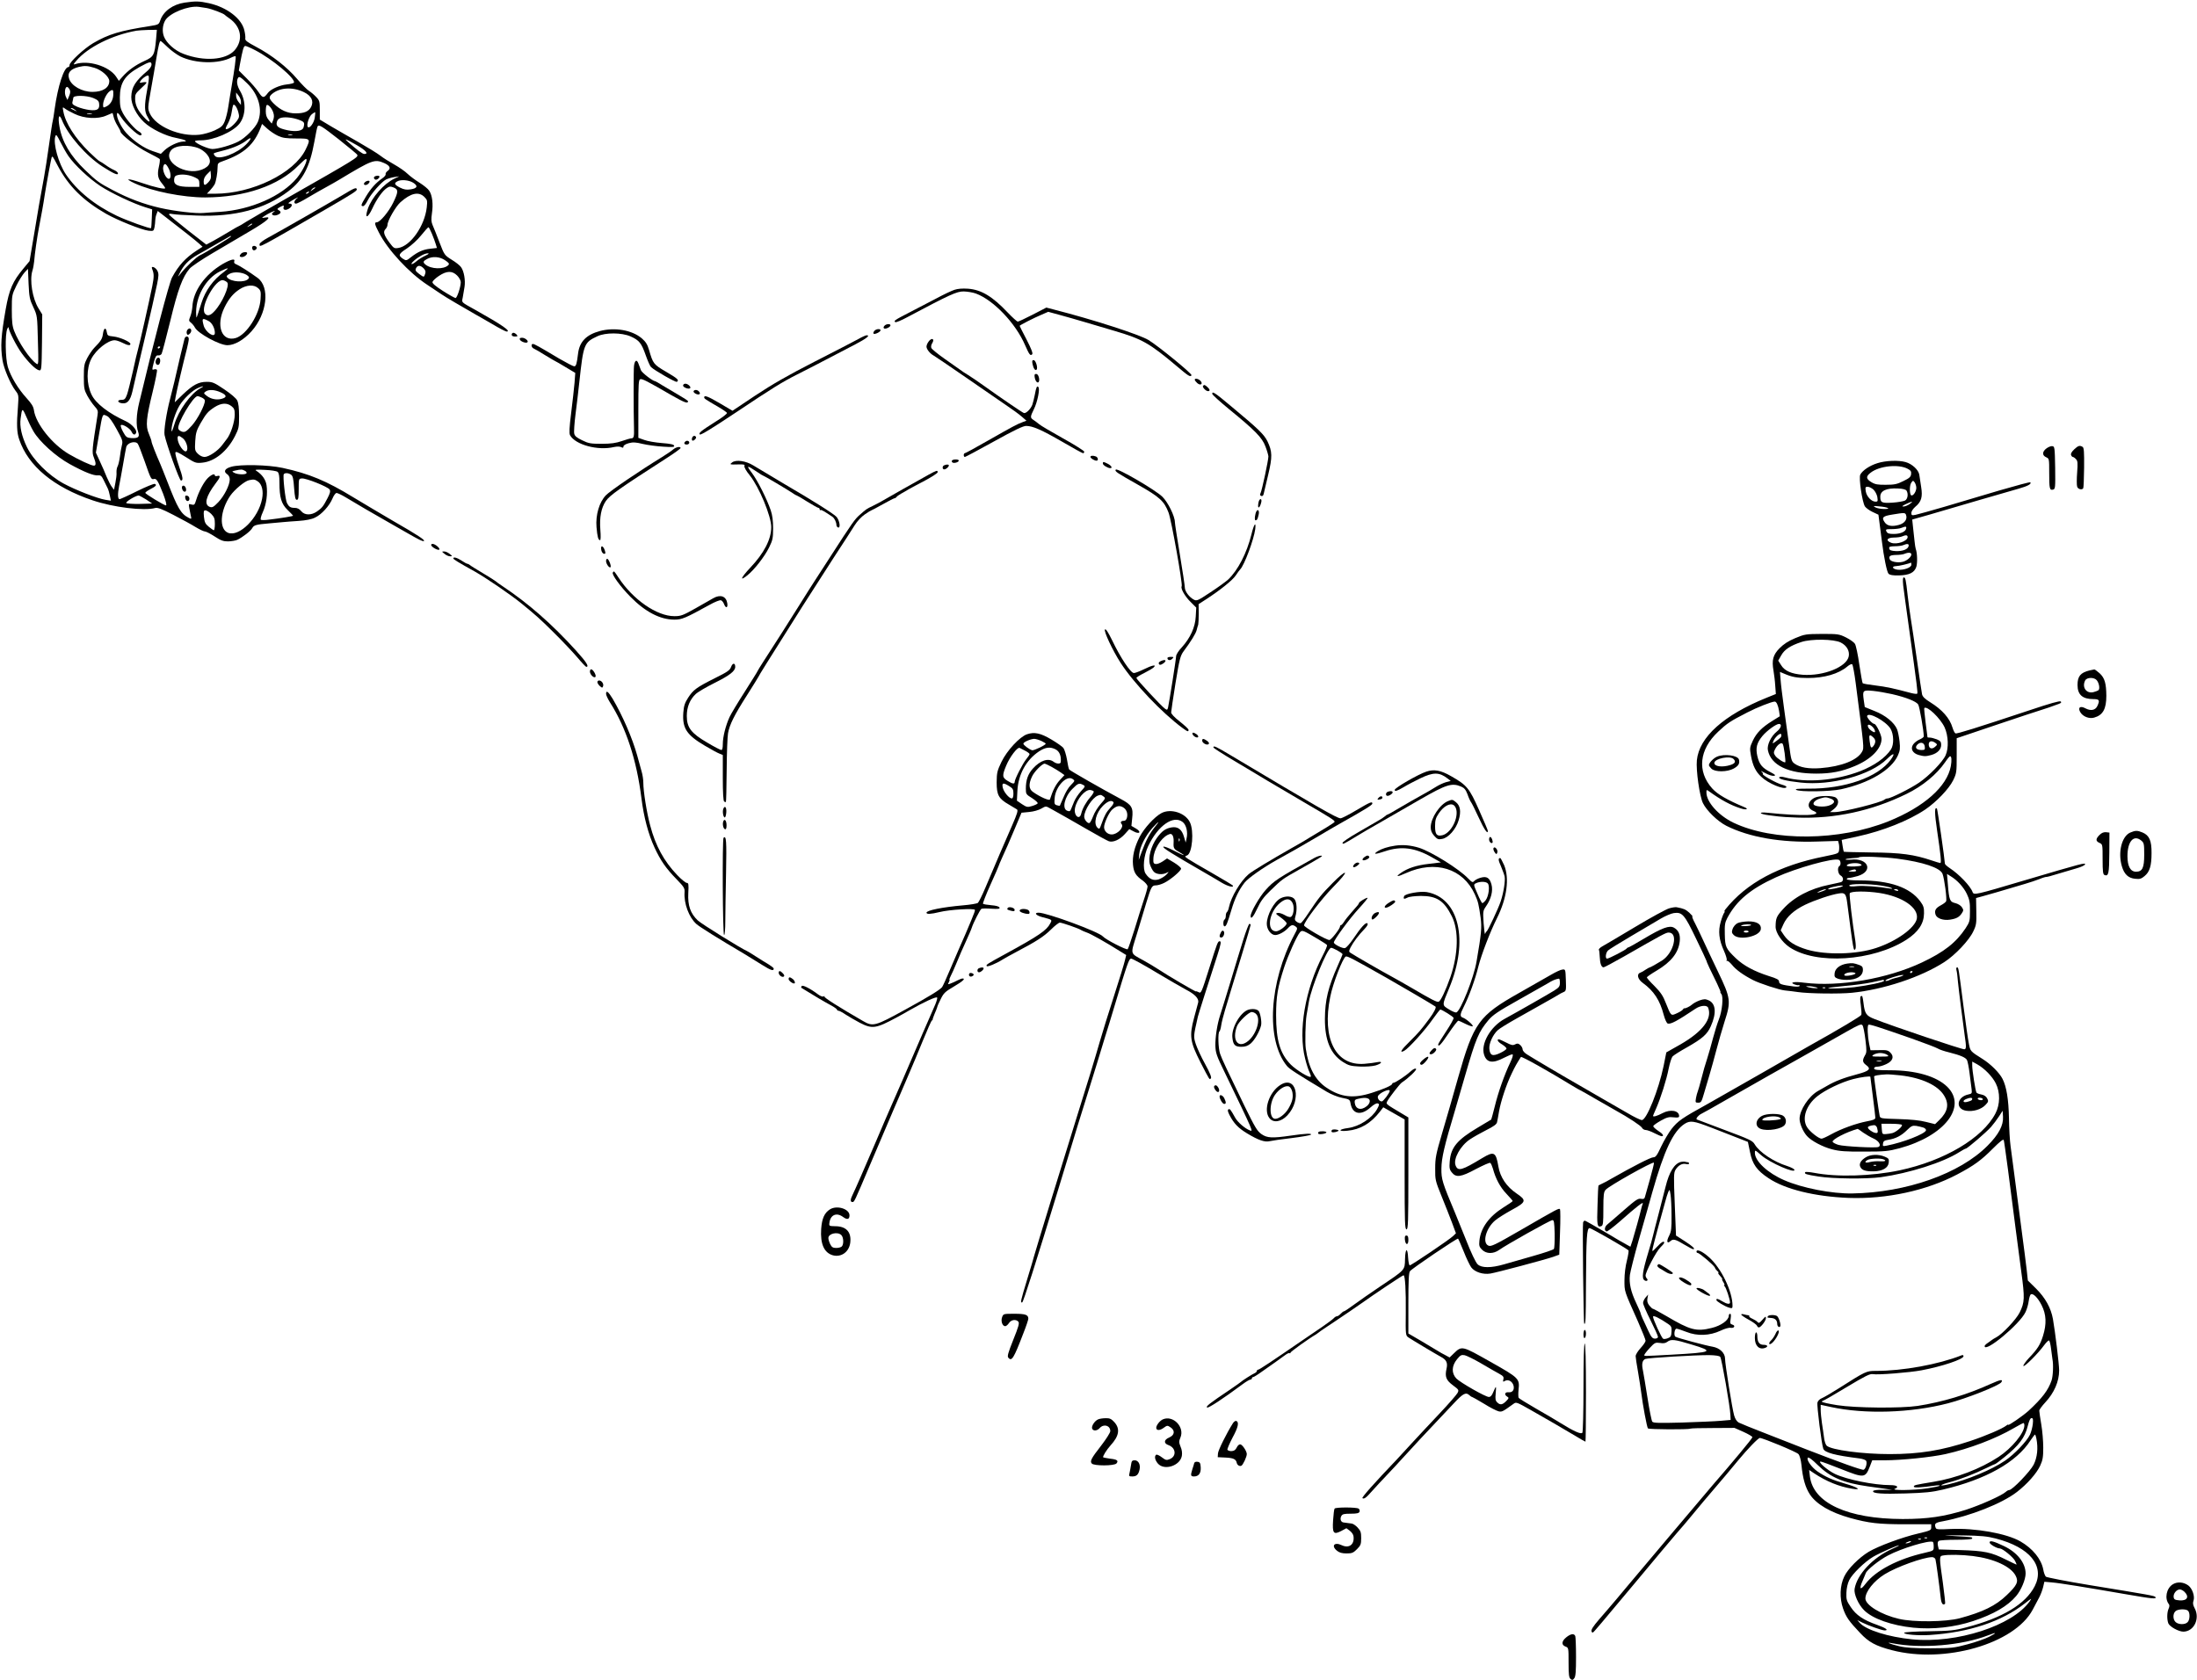 <?xml version="1.0" standalone="no"?>
<!DOCTYPE svg PUBLIC "-//W3C//DTD SVG 20010904//EN"
 "http://www.w3.org/TR/2001/REC-SVG-20010904/DTD/svg10.dtd">
<svg version="1.0" xmlns="http://www.w3.org/2000/svg"
 width="1769pt" height="1353pt" viewBox="0 0 1769 1353"
 preserveAspectRatio="xMidYMid meet">
<g transform="translate(0,1353) scale(0.1,-0.1)"
fill="#000000" stroke="none">
<path d="M1487 13509 c-96 -14 -172 -70 -197 -144 -11 -32 -14 -34 -83 -45
-243 -38 -332 -65 -456 -137 -73 -43 -191 -152 -191 -177 0 -9 -4 -16 -9 -16
-36 0 -85 -153 -111 -338 -6 -46 -13 -89 -15 -95 -3 -7 -16 -93 -30 -192 -14
-99 -32 -218 -41 -265 -36 -197 -45 -245 -79 -454 l-37 -219 -49 -59 c-87
-104 -115 -169 -143 -328 -38 -216 -43 -300 -26 -410 11 -69 64 -193 106 -248
24 -31 25 -37 19 -121 -12 -152 -10 -213 10 -271 73 -214 277 -383 590 -489
167 -57 415 -87 505 -62 19 5 52 -7 145 -55 66 -34 147 -78 179 -98 33 -20 67
-36 76 -36 9 0 44 -18 78 -40 50 -33 70 -40 109 -40 26 1 60 6 74 13 42 20
107 70 120 94 13 24 30 29 134 38 39 3 88 8 110 10 22 2 81 7 130 10 59 4 105
13 132 27 52 24 115 94 140 153 10 25 25 45 33 45 8 0 42 -16 75 -36 80 -49
227 -134 350 -204 55 -31 118 -67 140 -80 101 -58 127 -71 138 -67 15 5 -51
49 -243 159 -91 53 -237 140 -325 193 -216 132 -354 190 -570 237 -116 25
-341 30 -413 9 -51 -14 -65 -38 -34 -59 14 -9 22 -25 22 -43 0 -45 -44 -132
-92 -183 -39 -40 -48 -45 -69 -38 -48 18 -31 85 45 186 41 52 45 71 16 63 -11
-3 -20 -1 -20 4 0 18 -27 8 -57 -21 -32 -32 -73 -109 -94 -178 -11 -37 -15
-41 -37 -35 -27 7 -27 15 -6 -88 7 -30 6 -31 -17 -19 -62 32 -88 75 -171 290
-22 58 -49 123 -58 145 -36 81 -70 169 -70 180 0 7 -10 34 -21 61 -28 63 -22
126 31 342 22 90 37 168 34 173 -3 6 -14 7 -24 4 -17 -6 -17 -3 -2 55 13 49
20 60 35 58 11 -2 23 4 28 12 5 8 36 128 70 265 62 257 99 355 156 422 16 18
99 74 186 125 86 51 222 131 302 178 136 80 180 119 120 108 -35 -7 -32 -3 18
27 40 23 81 37 47 15 -25 -16 2 -33 33 -21 31 12 34 26 10 39 -14 8 -12 12 14
26 30 15 31 15 26 -4 -6 -24 22 -27 50 -6 22 17 22 36 0 36 -21 0 -10 10 42
39 22 12 30 15 18 5 -25 -18 -31 -44 -9 -44 7 0 51 22 97 50 46 27 113 66 149
85 36 20 81 45 100 57 269 162 286 168 363 135 46 -20 57 -43 29 -63 -12 -8
-19 -20 -17 -27 3 -6 -10 -22 -28 -34 -49 -34 -92 -81 -131 -147 -40 -66 -43
-76 -22 -76 8 0 24 20 36 45 26 53 111 150 149 170 15 7 45 16 66 19 l40 6
-40 -19 c-83 -39 -182 -151 -213 -242 -28 -83 -2 -80 37 4 34 74 81 140 116
163 21 14 30 14 55 4 39 -16 38 -36 -5 -124 -36 -73 -106 -156 -131 -156 -21
0 -18 -16 16 -81 70 -139 243 -326 391 -423 41 -27 92 -62 114 -76 35 -24 166
-101 275 -163 19 -10 80 -46 136 -78 55 -33 106 -59 113 -59 41 0 -39 55 -244
170 -129 72 -117 61 -109 105 3 22 10 60 14 83 9 54 -4 129 -28 161 -10 14
-44 41 -76 60 -57 36 -58 37 -98 141 -22 58 -47 120 -55 138 -11 26 -12 46 -5
95 11 72 3 144 -22 181 -9 15 -44 43 -77 64 -33 20 -77 53 -97 72 -20 20 -68
53 -107 75 -38 21 -89 53 -112 71 -24 19 -103 67 -176 109 -73 41 -172 99
-222 128 l-90 54 0 76 c0 70 -2 78 -30 107 -16 17 -42 39 -57 48 -15 9 -59 53
-97 98 -80 94 -204 191 -331 258 -68 36 -88 51 -85 65 2 10 -1 39 -7 64 -20
96 -139 188 -285 221 -78 17 -107 18 -196 5z m178 -44 c39 -7 135 -43 145 -55
3 -3 19 -16 37 -28 96 -67 113 -175 42 -257 -70 -79 -246 -92 -411 -29 -70 26
-138 87 -158 140 -16 41 -11 94 11 131 37 59 184 118 269 108 14 -2 43 -7 65
-10z m-408 -247 c-12 -132 -19 -145 -94 -179 -71 -32 -131 -75 -177 -127 l-29
-33 -23 35 c-57 83 -222 134 -327 100 -19 -6 -18 -3 7 26 91 109 291 209 486
243 14 2 56 5 94 6 l69 1 -6 -72z m93 -68 c28 -27 75 -61 103 -75 121 -58 306
-62 410 -8 16 8 31 12 34 10 5 -6 -9 -108 -32 -242 -8 -44 -19 -116 -26 -160
-6 -44 -20 -99 -30 -123 -15 -36 -27 -47 -80 -72 -35 -16 -88 -31 -123 -35
-158 -17 -352 66 -400 172 -17 39 -17 43 9 189 15 82 35 199 45 261 17 101 25
133 34 133 2 0 27 -22 56 -50z m704 -24 c139 -72 324 -227 313 -261 -2 -5 -28
-12 -58 -15 -57 -6 -129 -38 -151 -67 -34 -46 -43 -45 -76 5 -17 26 -60 75
-95 110 l-64 64 8 46 c23 125 31 152 44 152 7 0 43 -15 79 -34z m-834 -117 c0
-12 -14 -33 -31 -48 -99 -83 -130 -132 -132 -212 -1 -61 42 -146 103 -203 57
-54 175 -112 260 -127 72 -14 100 -29 55 -29 -40 -1 -113 -35 -150 -70 l-30
-29 -65 22 c-72 24 -154 81 -213 146 -42 47 -80 124 -75 154 2 15 11 8 36 -31
33 -51 129 -142 151 -142 18 0 13 18 -9 30 -33 17 -103 98 -130 148 -21 39
-25 60 -25 127 1 120 39 178 160 246 80 44 95 47 95 18z m-460 -25 c58 -17
120 -72 120 -107 0 -53 -52 -87 -135 -87 -85 0 -172 49 -189 108 -15 46 11 76
79 93 47 11 68 10 125 -7z m424 -182 c-23 -125 -22 -172 6 -216 29 -48 11 -46
-33 3 -48 53 -67 92 -69 142 -1 39 3 46 45 85 26 23 47 45 47 49 0 4 -13 5
-30 2 -27 -6 -29 -5 -18 12 6 10 23 25 37 34 36 22 37 10 15 -111z m805 58
c94 -91 128 -214 87 -312 -20 -48 -102 -130 -157 -158 -56 -29 -164 -60 -209
-60 -34 0 -140 47 -140 63 0 4 21 7 48 7 102 0 257 67 310 134 52 67 55 178 6
262 -26 43 -32 83 -17 107 8 14 21 7 72 -43z m-1429 -50 c8 -14 7 -28 -3 -52
l-14 -33 -13 27 c-13 28 -7 78 10 78 5 0 14 -9 20 -20z m1885 -21 c62 -29 84
-73 60 -120 -20 -37 -55 -52 -125 -52 -65 0 -122 26 -175 78 -41 41 -43 54
-14 79 61 51 163 58 254 15z m-1533 -24 c-2 -42 -24 -78 -57 -93 -23 -11 -25
-10 -25 14 0 35 28 91 53 109 26 18 31 14 29 -30z m1028 -54 l0 -26 -20 25
c-11 14 -20 36 -19 50 l0 25 19 -24 c11 -13 20 -35 20 -50z m-1190 30 c36 -15
46 -24 48 -45 6 -46 -14 -59 -77 -52 -30 4 -74 15 -99 26 -38 17 -43 23 -38
42 3 13 6 26 6 30 0 22 104 21 160 -1z m1169 -115 c9 -33 7 -43 -10 -67 -25
-35 -67 -69 -86 -69 -10 0 -7 11 11 43 13 23 28 65 31 92 4 28 10 54 12 58 9
15 31 -16 42 -57z m281 -1 c8 -23 7 -40 0 -61 l-12 -29 -24 28 c-17 20 -24 40
-24 71 0 23 3 46 7 49 10 11 41 -23 53 -58z m-1600 -12 c77 -38 188 -44 255
-14 26 11 49 21 50 21 2 0 6 -15 10 -32 4 -18 18 -50 31 -70 13 -21 24 -42 24
-47 0 -23 132 -125 218 -168 51 -25 95 -50 98 -54 3 -5 0 -34 -7 -63 -14 -63
-8 -94 26 -134 14 -17 25 -33 25 -37 0 -12 -83 6 -188 42 -114 39 -146 38 -58
-3 141 -65 389 -114 568 -114 319 1 592 95 753 259 28 28 54 51 58 51 21 0
-23 -93 -72 -153 -122 -147 -372 -257 -619 -273 -53 -3 -113 -7 -132 -9 -61
-6 -234 14 -352 41 -128 29 -254 76 -378 142 -113 59 -131 73 -223 161 -120
115 -187 228 -208 350 -14 80 -4 112 19 56 47 -121 197 -292 327 -376 91 -58
125 -73 125 -55 0 7 -14 19 -30 26 -17 7 -48 25 -68 40 -21 15 -43 29 -49 31
-7 2 -45 36 -84 74 -115 113 -192 233 -209 328 -7 37 -7 37 14 22 11 -9 46
-28 76 -42z m6 31 c18 -14 18 -14 -6 -3 -31 14 -36 19 -24 19 6 0 19 -7 30
-16z m1928 -64 c-7 -42 -41 -87 -55 -73 -14 14 9 87 33 104 12 10 24 16 26 15
1 -2 0 -22 -4 -46z m-1796 33 c-10 -2 -26 -2 -35 0 -10 3 -2 5 17 5 19 0 27
-2 18 -5z m1675 -50 c38 -15 41 -22 31 -59 -7 -28 -59 -37 -128 -23 -75 16
-96 32 -87 66 5 20 16 30 37 35 37 8 98 0 147 -19z m-174 -127 c37 -17 65 -21
147 -21 116 0 117 -1 75 -89 -93 -191 -431 -356 -729 -356 l-66 0 26 28 c14
15 30 36 36 47 12 24 24 94 24 140 0 30 4 34 47 49 166 59 247 131 300 269
l11 29 41 -37 c23 -21 62 -47 88 -59z m491 -30 c79 -63 146 -118 147 -123 7
-21 -9 -31 -562 -346 -154 -88 -304 -175 -333 -193 -29 -19 -55 -34 -57 -34
-3 0 -38 -20 -79 -45 -40 -24 -98 -58 -129 -75 l-56 -30 -148 115 c-81 64
-150 121 -152 127 -2 7 8 8 30 4 19 -4 106 -9 194 -12 307 -12 547 52 737 196
117 89 172 194 209 398 11 64 23 120 26 124 10 18 35 2 173 -106z m-2179 -133
c51 -73 165 -180 257 -241 87 -57 267 -142 362 -171 l55 -17 -3 -74 c-1 -41
-4 -75 -6 -77 -7 -7 -193 60 -275 99 -178 85 -321 202 -410 333 -60 89 -104
247 -86 306 7 20 11 15 41 -44 18 -36 47 -88 65 -114z m1802 170 c-7 -2 -21
-2 -30 0 -10 3 -4 5 12 5 17 0 24 -2 18 -5z m-369 -74 c-73 -75 -223 -131
-253 -95 -8 9 -12 19 -9 21 2 3 39 14 81 24 77 20 144 49 186 83 40 31 37 10
-5 -33z m889 -8 c73 -42 98 -71 60 -71 -16 1 -57 31 -132 98 -35 31 -19 25 72
-27z m-1271 -26 c20 -8 47 -28 62 -45 45 -54 31 -99 -39 -126 -134 -51 -320
66 -247 156 33 41 145 48 224 15z m-1137 -140 c87 -165 205 -281 390 -387 96
-54 284 -129 341 -136 40 -4 41 -3 48 28 3 18 6 43 6 56 0 12 4 34 10 49 l10
26 62 -48 c137 -106 243 -189 270 -214 l29 -26 -48 -31 c-89 -58 -145 -119
-198 -217 -23 -43 -148 -519 -264 -1006 -24 -98 -27 -186 -9 -236 15 -42 2
-54 -56 -51 -35 3 -42 8 -65 50 -14 25 -22 50 -18 54 12 12 73 -25 86 -52 12
-27 29 -31 37 -9 9 21 -35 70 -81 92 -142 65 -244 144 -278 215 -42 88 -42
210 -2 288 38 74 134 150 188 150 13 0 40 -9 62 -20 43 -22 65 -25 65 -10 0
17 -83 54 -135 60 -46 5 -50 7 -55 34 -7 44 -24 37 -31 -11 -5 -41 -15 -58
-72 -116 -15 -16 -40 -53 -55 -81 -24 -46 -27 -62 -27 -151 0 -90 3 -105 27
-150 15 -27 41 -66 58 -85 28 -31 31 -39 25 -75 -43 -271 -46 -299 -30 -337
19 -48 19 -68 1 -68 -21 0 -122 47 -201 93 -135 79 -267 245 -282 354 -4 29
-19 53 -60 98 -68 75 -126 171 -150 250 -20 68 -23 261 -5 305 6 14 11 19 11
12 2 -27 63 -148 106 -207 53 -73 113 -132 140 -137 19 -3 20 3 23 224 l2 226
-30 49 c-49 79 -73 227 -49 303 6 19 12 53 14 75 4 57 24 198 40 280 17 88 35
184 45 255 13 84 50 283 55 299 7 18 7 18 50 -64z m894 -24 c18 -35 19 -81 1
-81 -25 0 -55 68 -45 100 9 30 22 24 44 -19z m320 -107 c-30 -32 -39 -30 -39
6 0 20 9 40 28 58 l27 27 3 -34 c3 -24 -3 -40 -19 -57z m-109 37 c29 -13 35
-22 35 -46 l0 -30 -76 0 c-97 0 -131 16 -127 59 2 25 9 32 33 37 39 8 91 1
135 -20z m1756 -42 c42 -26 35 -46 -20 -54 -33 -5 -53 -2 -85 14 -45 23 -50
35 -23 50 29 17 92 12 128 -10z m-787 -42 c-2 -1 -13 -9 -24 -17 -19 -14 -19
-14 -6 3 7 9 18 17 24 17 6 0 8 -1 6 -3z m-54 -37 c-3 -5 -12 -10 -18 -10 -7
0 -6 4 3 10 19 12 23 12 15 0z m932 -36 c24 -24 25 -30 19 -85 -17 -149 -130
-310 -229 -326 -33 -5 -37 -2 -71 43 -45 61 -53 88 -32 109 9 9 16 25 16 34 0
33 66 148 104 182 83 74 147 89 193 43z m-1387 -219 c0 -2 -10 -9 -22 -15 -22
-11 -22 -10 -4 4 21 17 26 19 26 11z m1448 -78 c12 -29 26 -67 31 -84 l9 -30
-53 -6 c-58 -6 -101 -25 -157 -69 -35 -28 -38 -28 -62 -13 -42 28 -38 40 30
84 37 25 87 70 116 107 28 35 54 64 58 64 3 0 16 -24 28 -53z m-1618 -21 c0
-6 -215 -137 -250 -152 -28 -13 -110 -90 -153 -144 -27 -34 -27 -34 -13 -5 33
69 75 113 148 154 40 22 98 55 128 73 149 86 140 81 140 74z m1565 -155 c-22
-10 -55 -30 -73 -46 -39 -33 -56 -27 -17 7 36 32 86 58 110 58 13 0 6 -7 -20
-19z m159 -37 c32 -22 36 -28 25 -40 -37 -35 -138 -32 -184 6 -21 18 -19 27
13 44 43 24 102 20 146 -10z m-173 -65 c14 -14 18 -27 13 -42 -10 -32 -10 -32
-49 -3 -30 23 -33 30 -25 47 14 25 35 24 61 -2z m-3143 -312 c32 -69 32 -70
37 -269 6 -196 5 -199 -13 -186 -52 36 -141 168 -178 263 -15 39 -19 75 -19
170 0 118 1 121 37 195 20 41 50 88 65 105 l28 30 5 -120 c5 -108 9 -127 38
-188z m3413 254 c16 -16 29 -40 29 -53 0 -38 -30 -128 -42 -128 -6 0 -51 25
-100 56 -61 39 -88 62 -86 73 2 9 25 31 52 49 63 42 107 43 147 3z m-2391
-575 c0 -3 -4 -8 -10 -11 -5 -3 -10 -1 -10 4 0 6 5 11 10 11 6 0 10 -2 10 -4z
m-1021 -679 c47 -82 179 -202 292 -264 116 -64 194 -95 228 -91 21 2 29 -4 45
-37 11 -22 25 -51 32 -65 7 -14 15 -42 19 -64 l8 -38 -44 7 c-66 11 -239 78
-337 131 -121 66 -245 189 -296 295 -42 88 -59 165 -50 229 11 86 14 87 44 18
15 -36 41 -90 59 -121z m594 122 c16 -7 44 -46 76 -105 48 -87 51 -96 42 -131
-5 -21 -13 -63 -16 -93 -4 -30 -12 -64 -18 -75 -6 -11 -10 -33 -9 -49 2 -17
-3 -55 -9 -85 l-11 -55 -18 24 c-10 13 -28 49 -41 79 -12 31 -37 88 -55 126
l-32 70 24 140 c31 182 27 173 67 154z m246 -222 c6 -8 31 -71 55 -140 52
-149 53 -150 77 -144 19 5 33 -19 72 -118 23 -61 31 -95 23 -95 -14 0 -166 92
-166 101 0 5 18 18 39 29 46 23 57 36 37 43 -7 3 -71 -23 -142 -58 -71 -36
-135 -64 -141 -65 -15 0 -17 40 -4 107 6 26 19 102 31 168 11 66 23 130 26
143 7 36 71 55 93 29z m862 -218 c11 -5 17 -14 14 -20 -9 -13 -72 -11 -98 3
-22 12 -21 12 8 19 45 10 55 10 76 -2z m264 -9 c11 -9 15 -33 15 -86 0 -120
15 -172 66 -221 24 -24 44 -44 44 -46 0 -4 -101 -21 -197 -32 -29 -4 -56 -4
-62 -1 -6 4 0 29 16 64 28 63 39 146 29 215 -7 45 -35 85 -81 115 -17 10 -6
12 68 8 49 -2 94 -9 102 -16z m109 -23 c14 -10 19 -34 24 -107 6 -75 10 -95
22 -95 12 0 15 16 15 85 0 83 0 85 25 87 33 4 210 -67 224 -89 8 -14 4 -29
-17 -70 -34 -65 -43 -78 -85 -107 -46 -32 -100 -31 -127 3 -14 17 -31 26 -50
26 -36 0 -48 8 -64 38 -14 26 -35 218 -26 233 9 13 38 11 59 -4z m-269 -53
c34 -22 48 -78 35 -142 -29 -153 -183 -307 -273 -273 -75 29 -66 177 17 299
35 50 117 118 151 125 38 8 46 7 70 -9z m-899 -146 l49 -33 -99 -3 c-55 -1
-104 2 -109 7 -9 9 73 59 99 61 5 0 32 -15 60 -32z m525 -117 c24 -25 29 -37
29 -80 0 -28 -4 -51 -8 -51 -4 0 -23 13 -41 28 -28 23 -34 36 -39 80 -4 44 -2
52 12 52 10 0 31 -13 47 -29z"/>
<path d="M1225 11364 c16 -39 16 -62 1 -139 -21 -105 -103 -471 -115 -510 -5
-16 -24 -95 -41 -175 -18 -80 -39 -164 -47 -187 -14 -37 -20 -43 -45 -43 -39
0 -32 -24 8 -28 40 -4 63 23 80 95 8 32 30 128 49 213 20 85 47 200 60 255 36
154 72 312 90 398 13 65 14 82 3 105 -15 31 -56 46 -43 16z"/>
<path d="M3028 12113 c-20 -5 -23 -18 -7 -29 6 -3 18 0 26 9 17 16 7 26 -19
20z"/>
<path d="M2947 12069 c-20 -12 -23 -29 -3 -29 17 0 40 26 29 33 -5 3 -16 1
-26 -4z"/>
<path d="M2760 11960 c-99 -59 -500 -289 -607 -347 -35 -19 -63 -41 -63 -49 0
-29 -25 -42 530 279 219 127 255 150 253 162 -3 18 -19 12 -113 -45z"/>
<path d="M2030 11536 c0 -8 4 -17 8 -20 13 -8 35 11 28 23 -10 16 -36 14 -36
-3z"/>
<path d="M1942 11488 c-17 -17 -15 -28 6 -28 19 0 42 18 42 32 0 12 -35 9 -48
-4z"/>
<path d="M1791 11403 c-141 -84 -236 -217 -242 -343 -2 -25 -9 -60 -17 -79
-13 -32 -12 -36 6 -50 11 -9 25 -26 31 -38 24 -48 199 -143 262 -143 58 0 132
43 194 112 126 141 151 357 48 431 -66 48 -147 99 -170 108 -15 5 -21 14 -17
24 10 26 -27 17 -95 -22z m13 -62 c-88 -64 -150 -150 -182 -251 -43 -134 -40
-128 -42 -100 -11 142 75 299 195 356 67 32 76 30 29 -5z m182 -25 c20 -14 23
-20 14 -31 -27 -33 -140 -26 -170 10 -9 11 -5 17 17 29 34 20 102 15 139 -8z
m-156 -61 c21 -25 -42 -167 -104 -232 -33 -36 -57 -41 -76 -18 -42 50 87 284
148 268 12 -3 26 -11 32 -18z m249 -46 c21 -19 23 -29 19 -88 -7 -122 -112
-286 -199 -313 -114 -34 -164 101 -91 247 35 71 71 113 122 146 56 36 116 39
149 8z m-400 -264 c28 -14 51 -58 51 -96 0 -45 -75 5 -90 59 -16 59 -12 64 39
37z"/>
<path d="M7685 11196 c-22 -7 -88 -38 -147 -70 -60 -31 -156 -81 -215 -112
-119 -61 -130 -69 -114 -78 5 -4 47 13 93 38 352 187 401 209 458 209 30 -1
74 -8 98 -17 141 -52 320 -239 396 -416 34 -77 42 -88 57 -73 7 7 -6 42 -45
118 -31 59 -56 109 -56 111 0 5 117 65 177 90 l53 23 92 -25 c51 -14 143 -40
203 -58 61 -18 169 -50 240 -71 221 -65 281 -99 498 -282 98 -83 111 -91 121
-75 7 11 -269 237 -347 284 -73 44 -444 164 -757 244 l-65 17 -110 -57 c-60
-31 -114 -56 -120 -56 -6 0 -43 33 -81 73 -124 131 -213 184 -320 192 -45 3
-83 0 -109 -9z"/>
<path d="M7121 10906 c-8 -10 -9 -16 -2 -21 13 -7 51 12 51 25 0 15 -36 12
-49 -4z"/>
<path d="M1510 10875 c-7 -8 -9 -22 -6 -31 5 -13 9 -14 21 -4 17 14 20 36 6
44 -5 3 -14 -1 -21 -9z"/>
<path d="M4830 10864 c-108 -29 -163 -85 -175 -178 -11 -88 -16 -106 -32 -106
-8 0 -63 29 -122 63 -157 94 -198 117 -210 117 -18 0 -12 -30 7 -37 9 -4 52
-28 94 -55 43 -26 80 -48 82 -48 2 0 38 -21 81 -47 l77 -46 -6 -81 c-4 -45
-16 -153 -27 -241 -15 -121 -17 -164 -9 -180 43 -77 224 -126 354 -95 25 5 46
5 58 -1 14 -7 18 -6 18 5 0 9 17 20 43 27 34 9 55 8 112 -6 39 -9 112 -19 164
-22 78 -5 93 -4 89 8 -3 10 -32 16 -98 21 -52 4 -116 15 -142 25 l-48 17 0
233 c0 197 2 235 15 239 15 6 52 -13 254 -130 104 -59 131 -69 131 -47 0 4
-35 27 -77 51 -43 25 -101 59 -130 77 -29 18 -54 33 -57 33 -19 0 -106 67
-115 88 -6 15 -15 40 -21 56 -13 34 -29 25 -35 -20 -4 -26 -4 -372 0 -504 2
-65 -2 -80 -21 -80 -8 0 -43 -10 -77 -22 -47 -16 -86 -22 -162 -22 -89 0 -106
3 -157 28 -42 20 -60 34 -64 53 -4 13 1 84 10 156 10 73 23 191 31 262 33 305
38 317 145 367 65 31 196 30 267 -1 70 -31 88 -54 122 -151 16 -45 35 -89 43
-96 26 -26 199 -125 208 -119 21 13 7 26 -85 80 -103 60 -107 66 -139 177 -13
44 -26 65 -58 93 -79 67 -217 91 -338 59z"/>
<path d="M7040 10865 c-7 -9 -10 -18 -6 -22 8 -9 56 14 56 27 0 15 -36 12 -50
-5z"/>
<path d="M4120 10835 c0 -10 10 -15 26 -15 22 0 25 2 14 15 -7 8 -19 15 -26
15 -8 0 -14 -7 -14 -15z"/>
<path d="M6910 10799 c-30 -17 -188 -98 -350 -181 -219 -112 -342 -183 -478
-273 l-184 -123 -100 59 c-97 57 -128 69 -128 49 0 -10 6 -14 112 -76 37 -21
69 -44 72 -49 2 -6 -37 -37 -88 -68 -123 -78 -143 -94 -131 -106 7 -7 104 53
290 177 296 198 374 246 495 307 68 34 177 90 465 241 92 48 125 74 93 74 -7
0 -38 -14 -68 -31z"/>
<path d="M1486 10803 c-6 -22 -58 -238 -81 -343 -10 -41 -26 -106 -36 -145
-29 -111 -51 -253 -44 -288 17 -81 120 -367 132 -367 20 0 16 25 -18 122 -17
48 -29 95 -27 103 2 12 22 3 83 -35 76 -49 83 -51 133 -46 100 9 202 92 264
214 31 61 33 73 33 161 0 65 -5 106 -15 126 -9 18 -50 53 -105 90 -80 54 -95
60 -140 60 -67 0 -112 -25 -192 -101 l-66 -64 7 43 c7 43 64 287 91 389 8 32
15 67 15 78 0 25 -27 27 -34 3z m129 -399 c-77 -40 -178 -180 -211 -292 -16
-52 -23 -67 -23 -47 -1 43 31 143 63 197 32 54 104 124 149 143 43 19 59 18
22 -1z m163 -34 c49 -22 51 -40 6 -52 -39 -11 -86 -2 -119 24 -26 20 -27 22
-9 35 25 18 72 16 122 -7z m-153 -42 c14 -6 25 -17 25 -24 0 -37 -58 -148
-104 -200 -45 -49 -55 -56 -78 -51 -14 4 -29 14 -32 24 -14 36 119 263 155
263 4 0 20 -5 34 -12z m239 -69 c22 -17 26 -29 26 -68 0 -60 -33 -159 -65
-198 -5 -6 -21 -27 -35 -46 -33 -46 -108 -97 -143 -97 -17 0 -38 10 -54 26
-24 24 -25 30 -21 102 4 66 11 87 42 142 47 81 60 96 115 132 53 33 98 36 135
7z m-391 -259 c28 -23 46 -85 29 -102 -19 -19 -72 56 -72 103 0 24 11 24 43
-1z"/>
<path d="M4186 10795 c7 -16 51 -32 61 -21 11 10 -19 36 -43 36 -17 0 -22 -4
-18 -15z"/>
<path d="M7476 10778 c-9 -12 -16 -30 -16 -39 0 -21 28 -56 57 -72 12 -7 127
-84 255 -173 128 -88 275 -189 325 -224 51 -34 110 -77 130 -95 l38 -33 -30
-11 c-46 -17 -83 -37 -278 -148 -99 -57 -184 -103 -189 -103 -4 0 -8 -7 -8
-15 0 -8 4 -15 9 -15 4 0 110 56 234 125 162 90 235 125 259 125 53 0 122 -30
292 -128 87 -51 162 -92 167 -92 5 0 9 6 9 13 0 6 -77 55 -171 107 -93 52
-180 103 -192 114 -12 10 -32 25 -44 33 -29 19 -29 25 2 88 28 56 50 164 36
178 -12 12 -17 1 -29 -63 -6 -30 -15 -66 -20 -80 -14 -36 -52 -72 -68 -66 -16
6 -197 130 -324 221 -47 33 -103 72 -125 85 -22 13 -51 32 -65 43 -14 10 -70
50 -125 88 -55 39 -103 78 -106 87 -4 9 -1 27 7 38 23 37 -5 48 -30 12z"/>
<path d="M1255 10629 c-8 -23 7 -45 24 -35 6 4 11 18 11 32 0 30 -26 32 -35 3z"/>
<path d="M8314 10598 c7 -35 22 -56 32 -45 13 12 -6 77 -23 77 -12 0 -14 -7
-9 -32z"/>
<path d="M8330 10508 c0 -29 13 -58 26 -58 21 0 11 64 -10 68 -9 2 -16 -2 -16
-10z"/>
<path d="M9620 10472 c0 -5 9 -17 20 -27 27 -24 50 -6 25 19 -17 17 -45 22
-45 8z"/>
<path d="M5500 10425 c0 -15 46 -32 57 -21 10 9 -18 36 -38 36 -11 0 -19 -7
-19 -15z"/>
<path d="M9687 10423 c-9 -9 22 -43 40 -43 18 0 16 14 -5 33 -21 19 -26 20
-35 10z"/>
<path d="M5585 10381 c-7 -13 32 -34 46 -26 7 5 6 11 -2 21 -13 16 -35 18 -44
5z"/>
<path d="M9761 10358 c0 -7 61 -62 135 -123 212 -173 267 -230 293 -300 13
-33 23 -69 24 -80 1 -27 -52 -275 -63 -296 -7 -12 -5 -19 5 -23 10 -3 17 2 20
17 3 12 19 81 36 152 35 147 34 189 -6 272 -28 55 -67 94 -293 282 -130 109
-153 124 -151 99z"/>
<path d="M5573 10005 c-3 -9 -3 -19 1 -22 8 -9 37 18 30 28 -8 14 -24 11 -31
-6z"/>
<path d="M5517 9973 c-13 -12 -7 -23 13 -23 11 0 20 7 20 15 0 15 -21 21 -33
8z"/>
<path d="M16478 9919 c-35 -26 -36 -56 -3 -71 25 -11 25 -13 25 -124 0 -129 3
-144 31 -137 18 5 19 14 17 177 -3 162 -4 171 -23 173 -11 2 -32 -7 -47 -18z"/>
<path d="M16701 9911 c-20 -19 -29 -35 -25 -45 3 -9 10 -16 14 -16 5 0 16 -7
25 -17 14 -14 16 -30 10 -108 -4 -51 -4 -102 0 -114 6 -21 39 -29 49 -13 3 5
6 80 7 166 1 126 -1 160 -12 167 -23 14 -35 11 -68 -20z"/>
<path d="M5421 9911 c-12 -11 -52 -38 -89 -61 -180 -110 -421 -274 -454 -309
-53 -56 -83 -158 -75 -256 7 -79 14 -105 29 -105 5 0 6 33 2 83 -8 101 7 177
44 232 33 47 106 99 490 346 61 39 112 76 112 81 0 15 -37 8 -59 -11z"/>
<path d="M8780 9850 c0 -10 32 -30 49 -30 17 0 13 27 -5 34 -23 9 -44 7 -44
-4z"/>
<path d="M7665 9821 c-3 -5 -1 -12 5 -16 13 -8 50 3 50 16 0 12 -47 12 -55 0z"/>
<path d="M5895 9806 c-23 -17 -20 -18 52 -16 43 1 52 -1 47 -13 -3 -9 14 -40
43 -75 76 -95 173 -329 173 -417 0 -98 -58 -210 -169 -327 -76 -81 -89 -114
-23 -61 56 45 138 150 174 223 29 59 33 74 33 155 0 62 -6 107 -19 145 -31 92
-107 242 -153 303 -47 62 -41 63 44 6 23 -16 44 -29 47 -29 6 0 197 -113 238
-141 15 -11 30 -19 33 -19 3 0 41 -22 85 -50 44 -27 84 -50 90 -50 5 0 10 -5
10 -12 0 -6 3 -9 6 -6 5 6 30 -9 97 -54 17 -13 31 -42 32 -67 0 -8 6 -16 13
-19 22 -7 13 55 -12 85 -19 23 -199 136 -417 263 -43 25 -200 119 -254 152
-60 37 -139 48 -170 24z"/>
<path d="M15117 9800 c-62 -19 -120 -58 -138 -92 -14 -25 15 -220 37 -256 8
-12 36 -33 62 -45 l47 -22 11 -85 c6 -47 14 -106 17 -131 15 -123 40 -246 53
-259 11 -11 34 -15 83 -14 85 2 125 22 141 69 10 32 8 112 -5 146 -2 8 -7 34
-9 59 -3 25 -8 74 -12 110 l-7 66 144 41 c79 23 254 74 389 114 135 39 280 81
322 93 75 21 108 39 96 52 -4 3 -116 -27 -250 -66 -134 -40 -332 -98 -441
-131 -109 -32 -214 -61 -233 -65 -30 -6 -34 -4 -34 16 0 12 14 33 31 48 50 41
61 80 48 160 -6 37 -13 81 -15 99 -6 39 -59 88 -111 102 -57 16 -161 12 -226
-9z m243 -45 c25 -13 31 -22 28 -43 -2 -22 -14 -33 -62 -56 -50 -25 -71 -30
-140 -30 -64 -1 -88 3 -116 20 -46 27 -48 47 -7 78 70 54 223 70 297 31z m70
-154 c-1 -28 -21 -61 -38 -61 -17 0 -19 79 -3 102 14 20 15 20 28 3 7 -11 13
-30 13 -44z m-346 -13 c14 -13 28 -39 32 -60 5 -34 4 -38 -14 -38 -33 0 -72
41 -79 83 -5 33 -3 37 15 37 12 0 32 -10 46 -22z m267 -9 c16 -26 10 -68 -12
-80 -12 -6 -57 -14 -101 -17 -87 -5 -98 0 -98 49 0 47 50 70 143 65 37 -1 62
-8 68 -17z m24 -109 c-16 -11 -39 -20 -50 -19 -14 0 -7 6 20 19 53 25 67 25
30 0z m-175 -31 c10 -6 0 -8 -30 -8 -25 0 -56 6 -69 13 -22 12 -19 13 30 8 30
-2 61 -8 69 -13z m147 -55 c13 -35 -10 -68 -57 -81 -56 -16 -96 -9 -116 23
-25 37 -13 48 62 60 97 16 104 16 111 -2z m1 -111 c-5 -25 -46 -43 -100 -43
-37 0 -50 4 -58 19 -9 18 -6 20 43 20 28 0 63 4 77 10 36 14 42 13 38 -6z m12
-68 c0 -33 -87 -63 -133 -46 -46 18 -34 41 21 42 26 0 56 4 67 9 30 13 45 12
45 -5z m8 -72 c-5 -27 -48 -43 -103 -41 -38 2 -51 7 -53 21 -3 14 4 17 45 18
26 0 57 4 68 9 32 14 47 11 43 -7z m22 -68 c0 -21 -38 -53 -72 -60 -40 -9 -95
2 -102 21 -10 26 3 34 52 35 26 0 56 4 67 9 31 13 55 11 55 -5z m0 -83 c0 -23
-61 -45 -110 -40 -42 5 -53 28 -13 29 22 0 105 20 121 28 1 0 2 -7 2 -17z"/>
<path d="M8880 9797 c0 -13 40 -37 60 -37 20 0 9 20 -20 35 -36 18 -40 19 -40
2z"/>
<path d="M7603 9783 c-17 -6 -17 -33 0 -33 14 0 37 20 37 32 0 9 -18 9 -37 1z"/>
<path d="M8984 9748 c-9 -14 1 -21 183 -124 171 -97 207 -130 242 -222 23 -59
115 -577 106 -593 -11 -17 26 -82 71 -126 l46 -46 -4 -72 c-4 -86 -44 -173
-113 -249 -25 -26 -45 -58 -45 -70 0 -22 -55 -369 -65 -414 -5 -20 -8 -21 -25
-9 -29 20 -230 237 -230 247 0 5 28 23 63 40 34 17 69 38 77 46 25 25 -14 17
-80 -16 -33 -16 -69 -30 -80 -30 -26 0 -108 123 -175 263 -33 67 -51 95 -58
88 -12 -12 61 -168 126 -269 106 -164 334 -404 499 -525 41 -30 48 -32 48 -14
0 6 -32 36 -70 66 -44 34 -70 62 -70 74 0 10 16 116 35 236 32 195 39 220 65
256 61 82 97 141 105 170 4 17 10 37 13 45 2 8 4 49 4 90 l-1 75 62 40 c111
72 212 153 237 191 14 21 30 43 36 49 33 33 110 240 121 324 8 67 -11 40 -31
-44 -37 -149 -108 -287 -187 -362 -19 -17 -83 -64 -143 -103 -101 -67 -110
-71 -133 -59 -38 20 -73 67 -73 98 0 14 -18 134 -40 266 -22 132 -40 249 -40
260 0 47 -55 160 -101 205 -55 54 -365 235 -375 218z"/>
<path d="M7475 9706 c-76 -42 -342 -192 -375 -212 -14 -8 -45 -25 -70 -37 -54
-26 -54 -26 -106 -72 -40 -34 -62 -65 -236 -335 -45 -69 -100 -154 -123 -190
-24 -36 -81 -127 -128 -202 -81 -130 -195 -309 -293 -460 -24 -37 -44 -70 -44
-72 0 -3 -46 -76 -101 -163 -56 -87 -112 -180 -125 -208 -31 -68 -54 -159 -54
-217 0 -32 -4 -48 -12 -48 -7 0 -59 27 -114 60 -129 75 -164 121 -164 214 0
73 25 133 72 177 18 17 87 57 153 90 122 61 165 95 165 129 0 33 -21 33 -33 0
-10 -28 -29 -41 -132 -92 -147 -74 -173 -93 -215 -158 -26 -41 -34 -64 -38
-119 -9 -126 27 -180 173 -266 50 -30 104 -59 118 -64 l27 -11 0 -184 c0 -120
4 -187 11 -191 6 -4 12 -5 14 -3 2 2 5 116 6 253 1 138 6 272 11 300 12 69 51
147 152 305 47 74 89 142 93 150 6 14 54 91 353 565 63 99 175 273 249 388 75
114 152 234 172 266 22 35 55 70 83 89 26 18 49 32 52 32 2 0 44 22 92 49 48
27 91 49 96 49 5 0 12 5 15 10 3 5 20 17 36 26 17 9 44 25 60 35 17 9 76 42
133 71 56 30 102 60 102 67 0 18 -7 16 -75 -21z"/>
<path d="M1468 9615 c-10 -11 4 -45 19 -45 9 0 13 8 11 22 -3 21 -19 34 -30
23z"/>
<path d="M1492 9518 c2 -12 10 -23 18 -23 22 0 19 39 -3 43 -15 3 -18 -1 -15
-20z"/>
<path d="M10136 9494 c-3 -9 -6 -25 -6 -37 0 -27 16 -11 25 26 8 29 -8 39 -19
11z"/>
<path d="M10117 9413 c-12 -20 -18 -73 -8 -73 13 0 17 8 26 48 6 29 -6 45 -18
25z"/>
<path d="M3472 9139 c6 -17 56 -44 65 -35 10 9 -33 46 -54 46 -8 0 -13 -5 -11
-11z"/>
<path d="M4840 9116 c0 -25 12 -46 26 -46 10 0 11 6 3 30 -11 31 -29 41 -29
16z"/>
<path d="M3579 9070 c13 -11 33 -20 45 -20 20 0 20 1 -4 20 -14 11 -34 20 -45
19 -19 0 -19 -1 4 -19z"/>
<path d="M3650 9033 c0 -7 37 -30 172 -105 89 -50 287 -185 377 -258 115 -94
145 -120 259 -233 68 -67 153 -157 189 -199 36 -43 69 -78 74 -78 25 0 1 38
-84 132 -190 210 -383 379 -587 515 -30 20 -57 39 -60 43 -3 3 -48 32 -100 63
-52 31 -101 61 -107 67 -7 6 -16 10 -20 10 -5 0 -25 11 -46 25 -38 25 -67 32
-67 18z"/>
<path d="M4880 9012 c0 -23 26 -59 36 -50 8 9 -15 68 -27 68 -5 0 -9 -8 -9
-18z"/>
<path d="M4934 8919 c-9 -16 61 -113 142 -195 120 -122 240 -184 354 -184 60
0 87 11 283 119 42 24 84 40 92 37 9 -3 20 -17 25 -31 14 -36 32 -32 26 7 -9
57 -55 73 -112 41 -17 -10 -82 -47 -144 -82 -101 -57 -118 -63 -169 -63 -142
-1 -337 135 -453 314 -35 53 -34 52 -44 37z"/>
<path d="M15324 8818 c4 -35 25 -187 46 -338 68 -490 73 -530 67 -536 -3 -4
-26 -1 -49 5 -135 36 -203 51 -288 61 -52 6 -98 14 -102 18 -3 4 -15 71 -27
150 -11 79 -27 154 -35 167 -8 13 -41 36 -73 52 -55 27 -65 28 -193 28 -130
-1 -138 -2 -215 -34 -57 -24 -93 -48 -126 -81 -53 -54 -64 -96 -49 -181 5 -30
12 -84 14 -121 l5 -67 -77 -31 c-343 -139 -540 -316 -559 -502 -8 -81 22 -291
49 -346 30 -61 119 -147 188 -182 185 -93 440 -137 733 -127 l167 5 6 -23 c3
-12 4 -35 2 -51 -3 -27 -6 -28 -118 -51 -364 -72 -628 -213 -798 -427 -7 -9
-10 -16 -6 -16 3 0 2 -6 -4 -12 -5 -7 -18 -39 -27 -72 -22 -74 -14 -145 26
-233 16 -36 26 -70 22 -75 -3 -6 -2 -9 3 -6 5 3 22 -11 39 -31 32 -40 88 -81
169 -123 54 -28 214 -80 256 -84 14 -1 61 -7 105 -13 88 -13 336 -16 436 -6
256 26 554 125 744 247 87 56 200 175 234 248 24 50 26 65 24 161 l-2 107 62
17 c56 15 123 35 332 97 39 11 91 29 117 39 26 11 51 18 55 17 4 -1 46 10 93
25 47 14 114 34 149 44 36 10 66 24 69 31 5 17 -11 13 -488 -128 -394 -117
-407 -120 -417 -94 -17 48 -109 144 -184 193 -21 14 -39 30 -39 36 -2 40 -59
437 -64 443 -20 19 -20 -34 1 -175 30 -202 36 -263 26 -263 -4 0 -35 9 -67 20
-145 49 -250 63 -484 65 -123 2 -225 4 -226 6 -2 2 -6 24 -10 49 l-7 46 128
28 c203 44 413 128 545 217 90 61 190 166 224 234 28 58 29 65 29 200 l0 140
320 108 c176 59 334 112 350 116 30 9 108 35 154 53 16 6 21 12 14 19 -7 7
-88 -16 -249 -70 -434 -144 -587 -192 -599 -187 -6 2 -17 24 -24 47 -22 75
-83 144 -178 203 -44 27 -63 46 -67 65 -3 14 -22 139 -41 276 -20 138 -42 288
-50 335 -7 47 -19 130 -25 185 -14 128 -18 145 -31 145 -8 0 -9 -19 -5 -62z
m-503 -462 c48 -24 73 -67 65 -111 -16 -86 -203 -161 -371 -149 -90 7 -146 31
-174 78 l-23 36 24 42 c26 47 72 78 163 108 79 26 260 24 316 -4z m121 -328
c68 -526 68 -520 52 -550 -36 -69 -166 -121 -336 -134 -95 -7 -164 5 -208 36
-25 18 -28 29 -44 147 -10 70 -28 205 -41 298 -13 94 -26 198 -28 232 l-5 62
36 -15 c60 -26 102 -34 189 -34 132 0 247 33 318 93 18 15 34 22 39 17 5 -5
18 -74 28 -152z m293 -88 c113 -26 193 -58 210 -83 11 -17 45 -212 45 -258 0
-5 -16 -17 -35 -25 -19 -8 -42 -26 -51 -40 -23 -34 -4 -70 45 -84 45 -12 57
-12 102 0 49 14 79 44 79 81 0 25 -6 33 -35 45 -19 7 -44 14 -55 14 -11 0 -20
1 -20 3 0 2 -7 54 -15 117 -8 62 -13 115 -11 118 22 21 129 -81 164 -156 30
-67 34 -166 8 -224 -23 -53 -134 -167 -214 -221 -69 -47 -229 -127 -254 -127
-8 0 -18 -4 -24 -9 -23 -23 -334 -101 -402 -101 l-37 0 33 26 c36 29 43 69 15
90 -25 19 -137 18 -173 -1 -58 -30 -63 -83 -9 -105 90 -38 -83 -45 -371 -15
-75 8 -66 -10 10 -20 25 -3 61 -8 80 -10 19 -3 87 -7 150 -9 303 -11 602 54
880 190 130 63 244 157 312 256 18 27 36 48 40 48 12 0 14 -33 6 -79 -30 -165
-215 -329 -502 -445 -396 -159 -928 -164 -1249 -11 -120 58 -217 166 -217 243
0 23 1 24 23 8 94 -68 172 -110 250 -135 46 -16 73 -8 32 9 -134 56 -216 103
-258 150 -124 138 -106 314 48 458 74 69 93 82 235 155 77 40 196 87 220 87
14 0 27 -29 35 -76 l6 -42 -58 -36 c-86 -53 -130 -98 -160 -162 -25 -54 -25
-60 -14 -122 14 -78 38 -127 83 -168 55 -53 181 -105 201 -85 6 6 -7 14 -32
21 -47 12 -166 79 -157 87 3 4 -2 12 -12 20 -9 8 4 2 30 -12 26 -15 58 -25 70
-23 19 3 15 8 -27 30 -67 35 -89 62 -105 129 -15 67 -5 106 41 162 35 42 110
97 133 97 27 0 17 -34 -18 -62 -46 -37 -80 -108 -71 -150 25 -121 164 -188
390 -188 119 0 205 17 308 60 133 55 217 141 217 220 0 31 -43 120 -58 120
-17 1 -63 52 -58 65 12 33 150 -42 188 -103 27 -45 29 -128 4 -167 -45 -68
-133 -130 -247 -175 -200 -77 -434 -96 -609 -50 -20 6 -38 6 -43 1 -13 -13 51
-30 171 -43 245 -27 564 59 696 190 54 53 70 50 30 -6 -102 -141 -370 -236
-664 -233 -85 0 -110 -2 -97 -10 30 -18 272 -14 361 5 228 50 406 156 458 273
17 38 19 57 13 112 -4 36 -13 81 -20 98 -23 55 -94 113 -181 147 l-79 32 -8
54 c-11 81 -9 84 76 76 39 -4 108 -16 152 -26z m-144 -281 c15 -29 5 -34 -25
-12 -32 22 -37 59 -6 43 11 -6 25 -20 31 -31z m-753 -67 c-6 -7 -24 -22 -40
-33 -26 -19 -27 -19 -21 -2 11 32 56 74 64 61 4 -7 3 -18 -3 -26z m744 1 c22
-19 23 -42 4 -69 -19 -25 -25 -18 -32 39 -7 50 -1 57 28 30z m502 -46 c16 -12
16 -14 -3 -31 -26 -23 -51 -14 -51 19 0 28 24 34 54 12z m-1214 -83 c5 -38 7
-70 5 -72 -7 -8 -66 30 -81 52 -14 22 -14 27 0 55 18 34 47 54 59 42 5 -5 12
-39 17 -77z m1128 54 c3 -25 0 -28 -25 -28 -42 0 -57 19 -36 42 25 27 57 19
61 -14z m-759 -419 c43 -15 37 -40 -14 -57 -41 -13 -110 -8 -121 9 -9 15 15
38 50 48 43 13 49 13 85 0z m538 -484 c206 -27 345 -73 364 -122 15 -38 37
-205 29 -221 -3 -7 -21 -21 -40 -31 -43 -23 -55 -41 -46 -74 8 -32 62 -52 118
-43 52 8 74 21 94 51 15 23 15 27 1 49 -9 14 -32 28 -53 33 -44 10 -50 24 -60
151 l-7 84 29 -18 c55 -33 105 -89 131 -143 21 -45 26 -68 25 -138 0 -80 -2
-87 -35 -138 -77 -116 -174 -192 -352 -276 -280 -132 -668 -198 -947 -163 -81
11 -123 3 -78 -14 14 -5 28 -8 33 -5 4 2 7 0 7 -6 0 -7 -17 -8 -47 -5 -99 13
-118 19 -118 39 0 15 -17 25 -83 45 -118 38 -203 84 -265 143 -81 78 -87 91
-89 193 -2 75 1 95 20 131 74 140 186 234 392 328 164 75 462 158 506 141 16
-6 19 -42 4 -51 -18 -11 -11 -64 10 -75 25 -13 26 -47 3 -54 -10 -3 -52 -12
-94 -21 -155 -31 -285 -100 -371 -195 -54 -59 -60 -74 -61 -142 -1 -48 51
-125 112 -166 213 -143 671 -113 941 60 96 62 141 130 142 212 1 46 -4 62 -30
97 -83 113 -246 169 -489 169 -62 0 -103 4 -103 10 0 6 8 10 18 10 10 0 42 7
70 15 130 39 85 148 -54 132 -24 -2 -44 -1 -44 2 0 4 24 8 52 10 29 1 55 4 57
7 10 10 198 3 308 -11z m-303 -41 c31 -12 15 -19 -44 -22 -33 -1 -60 2 -60 7
0 17 73 27 104 15z m-29 -54 c4 -6 -9 -10 -32 -9 -34 1 -35 2 -13 9 35 11 38
11 45 0z m198 -121 c40 -6 79 -15 87 -20 10 -6 6 -8 -15 -4 -96 16 -208 24
-262 19 -44 -5 -63 -3 -63 5 0 15 156 15 253 0z m-306 -5 c-11 -11 -117 -32
-117 -24 0 5 19 13 43 18 51 12 83 14 74 6z m-157 -39 c-46 -18 -64 -17 -25 0
17 8 37 14 45 14 8 0 -1 -7 -20 -14z m604 6 c4 -5 -3 -7 -14 -4 -23 6 -26 13
-6 13 8 0 17 -4 20 -9z m-152 -22 c188 -29 319 -120 302 -208 -15 -74 -163
-181 -327 -235 -158 -53 -403 -58 -554 -14 -97 29 -153 64 -189 117 l-26 39
22 49 c27 61 86 114 175 157 80 38 210 82 272 91 49 8 57 -2 67 -79 50 -388
51 -391 66 -367 4 7 3 35 -1 64 -24 148 -50 370 -45 383 7 18 133 19 238 3z
m268 -633 c0 -3 -4 -8 -10 -11 -5 -3 -10 -1 -10 4 0 6 5 11 10 11 6 0 10 -2
10 -4z m-90 -38 c-14 -5 -36 -12 -49 -14 -13 -3 -32 -9 -42 -14 -21 -12 -46
-13 -35 -3 10 10 107 41 131 41 17 1 16 -1 -5 -10z m-140 -37 c0 -10 -127 -37
-240 -51 -83 -10 -217 -14 -209 -6 2 2 63 9 134 16 72 6 169 19 215 29 47 10
88 19 93 20 4 0 7 -3 7 -8z m-550 -51 c24 -8 24 -8 -5 -8 -16 0 -41 4 -55 8
-24 8 -24 8 5 8 17 0 41 -4 55 -8z m77 -6 c-3 -3 -12 -4 -19 -1 -8 3 -5 6 6 6
11 1 17 -2 13 -5z"/>
<path d="M13824 7436 c-29 -13 -64 -50 -64 -68 0 -5 9 -17 20 -28 29 -29 128
-28 180 1 39 22 49 40 42 71 -7 35 -118 50 -178 24z m134 -18 c21 -21 13 -36
-23 -48 -66 -22 -135 -13 -131 18 5 34 126 58 154 30z"/>
<path d="M13989 6095 c-15 -8 -32 -28 -38 -45 -9 -26 -7 -34 9 -50 46 -46 210
-11 218 47 6 40 -31 63 -100 63 -35 -1 -75 -7 -89 -15z m111 -15 c0 -3 -21 -7
-47 -8 -33 -1 -42 1 -28 7 23 9 75 10 75 1z m-20 -52 c0 -4 -9 -8 -20 -8 -11
0 -20 4 -20 8 0 4 9 8 20 8 11 0 20 -4 20 -8z"/>
<path d="M14872 5770 c-57 -9 -96 -39 -100 -78 -3 -27 1 -34 25 -43 15 -6 48
-11 73 -10 81 0 130 31 130 81 0 21 -6 30 -27 38 -47 17 -57 18 -101 12z m56
-27 c-10 -2 -26 -2 -35 0 -10 3 -2 5 17 5 19 0 27 -2 18 -5z m12 -52 c0 -11
-79 -26 -88 -16 -11 10 21 25 56 25 17 0 32 -4 32 -9z"/>
<path d="M9400 8231 c0 -19 22 -23 38 -7 15 15 14 16 -11 16 -15 0 -27 -4 -27
-9z"/>
<path d="M9353 8209 c-13 -5 -23 -13 -23 -18 0 -19 16 -19 39 -2 27 21 17 33
-16 20z"/>
<path d="M4750 8122 c0 -25 35 -58 45 -42 8 12 -20 60 -35 60 -6 0 -10 -8 -10
-18z"/>
<path d="M16825 8131 c-73 -18 -97 -47 -97 -117 0 -79 40 -114 128 -114 48 0
53 -9 32 -55 -16 -35 -53 -42 -95 -20 -42 23 -64 9 -44 -28 20 -37 72 -58 113
-46 71 20 98 70 98 176 -1 100 -13 143 -54 181 -20 17 -39 32 -43 31 -5 -1
-21 -4 -38 -8z m57 -78 c20 -23 28 -71 14 -82 -6 -4 -24 -11 -40 -15 -57 -14
-95 40 -66 95 14 25 71 26 92 2z"/>
<path d="M4810 8037 c0 -8 9 -22 20 -32 18 -16 20 -16 26 -1 7 19 -12 46 -32
46 -8 0 -14 -6 -14 -13z"/>
<path d="M4880 7942 c0 -10 14 -40 30 -66 131 -205 216 -464 255 -776 19 -151
55 -287 105 -395 49 -106 92 -168 179 -257 59 -61 65 -71 63 -104 -6 -90 35
-201 95 -255 25 -23 184 -122 383 -239 41 -25 108 -66 149 -92 69 -43 91 -50
91 -28 0 5 -17 18 -37 31 -21 12 -67 41 -103 64 -36 23 -69 44 -75 46 -44 18
-368 219 -397 247 -59 56 -81 120 -76 219 4 72 2 83 -12 83 -9 0 -44 28 -77
63 -106 110 -175 236 -218 400 -28 104 -55 275 -55 343 0 25 -6 66 -14 92 -7
26 -23 83 -35 127 -39 140 -117 320 -198 458 -35 58 -53 71 -53 39z"/>
<path d="M8270 7617 c-58 -19 -162 -131 -206 -222 -35 -73 -38 -87 -39 -165 0
-102 16 -132 98 -179 28 -17 58 -35 65 -39 11 -7 3 -34 -38 -128 -56 -127
-138 -318 -215 -501 -26 -62 -54 -118 -61 -124 -7 -6 -62 -15 -121 -20 -161
-14 -293 -40 -293 -59 0 -14 35 -12 105 5 80 20 285 32 285 17 0 -10 -5 -23
-31 -87 -15 -37 -76 -180 -97 -225 -11 -25 -44 -101 -73 -170 -29 -69 -57
-131 -63 -139 -17 -22 -106 -77 -296 -181 -245 -135 -261 -139 -342 -92 -191
110 -317 190 -310 197 4 4 1 5 -6 1 -8 -5 -26 2 -45 16 -61 46 -125 79 -132
67 -4 -6 -5 -11 -4 -13 2 -1 22 -13 44 -27 49 -31 145 -88 203 -119 23 -13 42
-27 42 -32 0 -4 6 -8 13 -8 6 0 32 -14 57 -31 25 -16 76 -46 114 -66 100 -51
128 -47 297 44 30 16 75 41 100 56 117 67 221 115 225 103 3 -7 -9 -44 -27
-82 -17 -38 -57 -130 -89 -204 -84 -198 -259 -600 -275 -635 -7 -16 -54 -124
-103 -240 -99 -231 -166 -384 -188 -429 -18 -36 -18 -56 -1 -56 16 0 12 -9
147 310 124 292 175 412 194 455 8 17 25 57 39 90 14 33 48 112 75 175 28 63
78 185 113 270 35 85 67 158 72 161 5 3 8 8 7 10 -1 2 6 22 15 44 10 22 19 46
21 53 1 8 14 38 29 67 23 47 35 59 105 100 73 43 97 65 70 65 -6 0 -24 -7 -40
-15 -17 -9 -41 -20 -55 -25 -23 -9 -25 -8 -15 10 6 11 8 20 5 20 -3 0 1 12 9
28 8 15 31 65 50 112 19 47 52 123 74 170 21 47 43 96 47 110 11 36 66 144 77
151 5 3 41 4 80 1 56 -3 70 -2 66 9 -3 9 -27 16 -65 19 -34 3 -64 8 -68 12 -3
3 23 71 59 151 36 80 66 148 66 151 0 3 15 38 33 78 19 40 61 136 93 213 l59
140 62 6 c35 3 76 15 97 27 36 21 38 21 68 4 17 -9 52 -29 77 -43 25 -14 121
-68 212 -121 91 -53 176 -99 188 -103 34 -11 87 13 127 57 l37 41 34 -18 c49
-27 67 -5 19 23 l-36 21 6 60 c10 87 -3 109 -89 155 -157 84 -412 230 -418
239 -4 5 -12 41 -18 81 -7 39 -20 81 -29 93 -9 11 -53 42 -97 68 -86 51 -136
62 -195 42z m115 -54 c19 -9 35 -19 35 -22 0 -11 -94 -56 -109 -53 -23 6 -71
42 -71 53 0 13 58 38 87 39 12 0 38 -8 58 -17z m-132 -78 c20 -10 37 -23 37
-28 0 -5 -12 -23 -27 -41 -27 -33 -93 -161 -93 -183 0 -19 -18 -16 -56 8 -45
27 -46 42 -12 124 29 70 91 151 108 142 3 -1 22 -11 43 -22z m247 10 c31 -16
46 -53 41 -102 -1 -17 -33 -16 -57 2 -43 33 -107 12 -167 -54 -40 -44 -57 -93
-57 -162 0 -44 2 -47 51 -77 27 -18 48 -36 44 -42 -3 -5 -24 -15 -45 -21 -36
-11 -43 -10 -81 15 l-41 28 4 81 c7 131 71 247 174 316 52 34 90 39 134 16z
m-32 -141 c26 -15 60 -35 75 -46 l28 -20 -38 -41 c-32 -35 -56 -82 -79 -155
-4 -13 -80 20 -136 60 -34 23 -37 63 -9 123 17 39 82 105 102 105 6 0 31 -12
57 -26z m182 -112 c0 -5 -13 -21 -29 -36 -17 -16 -42 -58 -57 -95 -15 -36 -29
-68 -30 -69 -1 -2 -12 -1 -24 3 -20 6 -22 12 -18 59 7 88 91 181 140 155 10
-5 18 -13 18 -17z m-524 -43 c29 -18 34 -26 34 -60 0 -25 -5 -39 -13 -39 -22
0 -66 53 -73 88 -8 39 4 41 52 11z m595 10 c19 -10 19 -12 -18 -52 -21 -23
-45 -60 -54 -82 -9 -22 -21 -50 -25 -61 -7 -18 -13 -20 -31 -13 -44 16 -21
114 42 176 45 46 55 49 86 32z m86 -54 c1 -5 -11 -26 -28 -45 -34 -39 -63 -90
-73 -132 -14 -59 -63 -14 -50 45 15 73 81 150 123 145 13 -2 26 -7 28 -13z
m78 -39 c18 -13 17 -16 -23 -61 -23 -26 -50 -70 -60 -98 -11 -28 -24 -53 -30
-55 -15 -5 -42 27 -42 51 0 53 66 154 110 170 23 8 25 8 45 -7z m81 -47 c3 -6
-7 -25 -24 -42 -34 -37 -48 -62 -72 -130 -16 -45 -18 -47 -34 -32 -33 33 -11
120 45 176 38 38 71 49 85 28z m74 -39 c29 -15 42 -47 35 -81 -4 -19 -13 -29
-24 -29 -24 0 -33 -11 -20 -26 22 -26 -33 -84 -80 -84 -33 0 -61 27 -61 59 0
33 41 121 66 142 33 29 57 34 84 19z"/>
<path d="M9602 7618 c6 -17 36 -34 45 -24 4 4 -1 14 -11 22 -24 17 -39 18 -34
2z"/>
<path d="M9680 7565 c0 -19 39 -40 52 -27 6 6 2 15 -13 26 -29 20 -39 20 -39
1z"/>
<path d="M9770 7511 c0 -5 78 -55 173 -111 94 -57 215 -129 267 -160 52 -31
178 -105 280 -165 235 -137 262 -154 255 -165 -4 -7 -76 -52 -266 -165 -10 -5
-46 -26 -81 -46 -162 -92 -318 -186 -344 -209 -66 -56 -141 -182 -159 -267 -3
-18 -11 -35 -16 -38 -5 -4 -9 -17 -9 -30 0 -13 -4 -27 -10 -30 -13 -8 -13 -55
0 -55 13 0 22 21 55 132 28 95 61 162 107 221 29 36 148 120 259 182 145 80
184 103 314 179 77 46 163 96 192 112 205 115 262 151 263 162 0 20 -14 15
-129 -53 -60 -36 -117 -65 -127 -65 -29 0 -187 91 -882 506 -122 73 -142 82
-142 65z"/>
<path d="M11485 7316 c-65 -21 -255 -131 -255 -147 0 -15 17 -10 72 22 29 18
89 49 132 70 108 52 155 52 224 -2 l23 -18 -38 -10 c-21 -6 -58 -23 -83 -39
-25 -16 -76 -46 -115 -67 -38 -21 -114 -64 -168 -96 -55 -33 -101 -59 -105
-59 -3 0 -13 -6 -21 -14 -9 -8 -34 -25 -57 -37 -22 -13 -96 -55 -162 -94 -67
-38 -122 -76 -122 -83 0 -14 9 -10 120 58 25 16 119 70 210 122 91 52 224 129
295 170 211 121 255 135 329 104 26 -11 38 -25 52 -62 9 -27 22 -55 28 -63 6
-7 34 -63 62 -124 45 -98 74 -140 74 -108 0 5 -32 81 -71 168 -79 178 -98 200
-226 273 -82 47 -136 57 -198 36z"/>
<path d="M11173 7153 c-7 -2 -13 -11 -13 -19 0 -17 19 -18 42 0 26 19 5 33
-29 19z"/>
<path d="M11099 7104 c-11 -14 -10 -16 9 -12 13 1 23 7 23 13 1 17 -17 16 -32
-1z"/>
<path d="M11660 7079 c-66 -26 -140 -137 -140 -211 0 -27 8 -46 28 -69 25 -28
33 -31 64 -25 51 9 112 79 133 151 21 70 13 117 -22 145 -29 23 -29 22 -63 9z
m68 -80 c8 -78 -51 -179 -113 -195 -46 -11 -60 5 -60 72 0 49 5 67 30 104 38
57 90 86 120 66 12 -8 21 -27 23 -47z"/>
<path d="M5824 7016 c-8 -21 -1 -66 11 -69 6 -1 11 17 13 41 3 41 -12 59 -24
28z"/>
<path d="M9352 6982 c-56 -30 -138 -120 -175 -190 -43 -84 -61 -159 -54 -228
6 -60 23 -87 79 -126 21 -16 38 -36 38 -47 0 -10 -13 -59 -30 -108 -16 -48
-50 -155 -75 -238 -26 -82 -50 -154 -55 -159 -9 -9 -177 77 -200 103 -32 37
-450 191 -517 191 -40 0 -21 -23 30 -36 81 -21 80 -20 63 -51 -28 -55 -94
-100 -356 -243 -154 -84 -162 -89 -155 -100 5 -9 76 20 125 51 14 9 66 38 115
64 158 83 219 122 277 179 31 31 63 56 72 56 17 0 156 -48 171 -60 6 -4 25
-12 44 -19 32 -10 156 -80 272 -153 l47 -29 -10 -42 c-5 -23 -44 -152 -88
-287 -44 -135 -95 -301 -115 -370 -36 -126 -104 -350 -197 -645 -87 -277 -327
-1059 -333 -1085 -1 -8 -26 -90 -54 -182 -54 -178 -57 -192 -40 -186 9 3 109
316 294 923 139 459 192 631 230 750 24 77 60 192 79 255 19 63 48 158 64 210
17 52 49 158 72 235 108 360 120 395 138 395 10 0 101 -50 202 -111 102 -61
210 -123 240 -139 70 -36 104 -71 98 -102 -3 -13 -18 -68 -33 -123 -40 -149
-33 -194 51 -360 78 -151 72 -141 84 -129 7 7 -8 45 -46 114 -32 57 -65 130
-76 163 -19 61 -19 60 17 219 3 15 89 286 156 492 31 97 34 116 19 116 -14 0
-20 -16 -81 -210 -67 -211 -67 -212 -90 -199 -11 5 -19 8 -19 5 0 -6 -230 129
-305 179 -27 18 -79 49 -115 69 -115 64 -109 42 -55 218 26 84 60 197 76 252
38 125 44 136 76 136 15 0 45 9 67 20 51 25 136 97 136 115 0 7 -25 29 -56 48
l-57 34 -35 -24 c-20 -13 -45 -23 -57 -21 -17 3 -20 10 -18 45 3 70 57 159
114 189 23 11 29 11 39 -1 6 -8 11 -29 10 -47 -3 -58 -1 -64 40 -87 71 -40 43
-34 -37 8 -44 23 -81 37 -86 32 -8 -8 70 -57 323 -203 52 -30 119 -69 148 -87
49 -29 100 -42 88 -22 -3 4 -79 50 -168 101 -90 51 -176 102 -192 113 -28 19
-28 21 -8 28 42 16 58 199 22 269 -38 75 -154 111 -228 72z m171 -72 c29 -23
43 -81 31 -132 l-7 -33 -14 47 c-17 59 -49 83 -99 75 -49 -8 -78 -29 -119 -85
-47 -65 -72 -159 -56 -213 7 -22 21 -49 32 -60 21 -21 69 -25 102 -8 21 11 21
10 -2 -15 -14 -14 -42 -31 -62 -38 -43 -12 -75 2 -105 47 -25 38 -15 146 21
221 79 166 203 253 278 194z m-226 -42 c-40 -50 -71 -108 -104 -198 l-24 -65
4 46 c5 59 50 148 105 210 54 60 66 64 19 7z m200 -110 c-3 -8 -6 -5 -6 6 -1
11 2 17 5 13 3 -3 4 -12 1 -19z"/>
<path d="M5824 6916 c-8 -22 -1 -59 14 -64 8 -2 12 8 12 32 0 37 -16 57 -26
32z"/>
<path d="M17152 6825 c-68 -30 -100 -159 -67 -271 19 -65 52 -96 108 -101 36
-4 49 0 75 22 41 34 56 82 56 185 1 100 -18 143 -73 166 -41 17 -57 17 -99 -1z
m89 -64 c22 -18 24 -26 24 -114 0 -107 -15 -137 -66 -137 -45 0 -69 44 -69
125 0 119 50 176 111 126z"/>
<path d="M16905 6806 c-32 -32 -32 -50 0 -64 25 -11 25 -13 25 -132 0 -100 3
-122 16 -127 32 -12 37 14 38 179 l1 163 -27 3 c-19 2 -36 -5 -53 -22z"/>
<path d="M5826 6783 c-11 -11 -7 -783 4 -783 6 0 10 44 10 113 0 61 3 236 6
388 5 257 2 304 -20 282z"/>
<path d="M11990 6771 c0 -20 17 -37 27 -28 7 8 -7 47 -18 47 -5 0 -9 -9 -9
-19z"/>
<path d="M11235 6720 c-62 -9 -110 -25 -142 -45 -41 -27 -20 -27 60 0 129 43
240 29 375 -48 l74 -42 -99 -12 c-98 -11 -170 -35 -225 -74 -45 -32 -28 -32
43 0 236 106 459 38 554 -171 27 -59 31 -78 47 -190 10 -77 6 -126 -33 -351
-21 -128 -128 -397 -162 -410 -7 -3 -35 8 -61 25 -56 34 -56 30 2 169 161 385
81 729 -180 775 -52 9 -175 -13 -182 -33 -9 -23 -1 -26 26 -12 13 8 58 13 108
14 129 0 187 -38 250 -164 57 -114 52 -303 -11 -488 -40 -113 -78 -193 -95
-200 -14 -5 -52 14 -219 112 -55 32 -125 72 -155 88 -80 43 -304 172 -338 195
-12 8 -11 15 3 43 21 41 67 102 112 148 22 23 30 38 23 45 -12 12 -52 -32
-115 -126 -25 -37 -54 -69 -64 -73 -19 -6 -91 30 -91 45 0 20 127 193 201 273
44 48 76 87 70 87 -14 0 -68 -33 -69 -43 -2 -9 -9 -17 -62 -77 -22 -25 -48
-57 -57 -72 -10 -16 -21 -28 -25 -28 -4 0 -8 -4 -8 -10 0 -19 -72 -110 -86
-110 -26 0 -204 104 -204 118 0 28 139 211 232 306 67 68 104 113 97 117 -7 4
-48 -30 -100 -83 -90 -91 -110 -116 -196 -245 -26 -40 -53 -74 -59 -77 -7 -2
-21 2 -32 10 -17 12 -19 19 -11 46 14 49 11 111 -7 136 -18 26 -70 30 -113 8
-53 -28 -111 -135 -111 -206 0 -45 34 -90 68 -90 27 0 74 25 102 55 26 28 39
31 63 13 16 -12 15 -17 -10 -63 -205 -385 -232 -849 -61 -1059 20 -25 75 -60
321 -208 36 -21 87 -42 123 -49 61 -12 63 -13 69 -48 16 -84 83 -97 158 -31
29 26 51 38 61 34 14 -5 13 -11 -6 -46 -42 -74 -143 -140 -233 -152 -78 -10
-84 -30 -6 -22 105 10 188 59 263 155 l26 34 86 -49 86 -49 0 -442 c0 -387 2
-443 15 -443 13 0 15 57 15 450 l0 451 -45 27 c-142 85 -137 80 -124 105 16
30 101 140 116 149 53 35 123 102 115 110 -7 7 -22 -1 -45 -21 -39 -36 -123
-91 -137 -91 -6 0 -10 -4 -10 -8 0 -12 -64 -41 -165 -73 -147 -47 -248 -36
-363 41 -93 62 -146 162 -168 315 -7 47 -3 215 6 268 5 31 14 81 19 110 20
117 144 421 177 434 11 4 94 -41 94 -52 0 -3 -18 -44 -39 -92 -77 -174 -102
-276 -103 -427 -1 -173 45 -284 145 -348 46 -29 61 -33 135 -37 48 -2 103 2
128 9 51 15 61 36 12 26 -18 -4 -64 -10 -101 -13 -232 -19 -345 202 -276 540
21 108 102 315 125 324 13 5 59 -19 329 -172 101 -57 382 -222 393 -231 9 -6
-12 -48 -48 -96 -72 -97 -85 -111 -159 -185 -70 -68 -87 -98 -44 -75 34 18
167 165 226 250 32 45 61 82 64 82 13 0 103 -56 107 -67 3 -6 -24 -55 -60
-109 -35 -53 -64 -100 -64 -105 0 -26 25 1 85 91 37 55 72 100 77 100 5 0 31
-12 59 -26 28 -14 54 -22 57 -19 8 8 -54 62 -80 70 -24 8 -23 27 8 87 43 85
93 223 118 326 23 91 93 275 149 387 81 162 102 322 58 428 -14 31 -28 57 -31
57 -18 0 -17 -17 5 -65 12 -29 26 -66 30 -83 7 -33 -8 -131 -32 -202 -18 -55
-102 -233 -112 -240 -5 -3 -10 -12 -13 -20 -3 -8 -8 30 -12 84 -6 96 -6 100
19 137 42 60 58 126 44 177 -15 54 -39 68 -89 53 -21 -6 -43 -18 -50 -26 -12
-14 -18 -11 -50 22 -73 76 -296 215 -395 246 -66 20 -129 26 -190 17z m745
-305 c17 -21 7 -101 -17 -134 -11 -14 -24 -25 -28 -24 -4 1 -22 35 -39 76 -32
73 -32 74 -12 84 32 16 82 15 96 -2z m-1572 -158 c17 -34 7 -103 -15 -111 -8
-4 -30 3 -49 15 -19 11 -44 19 -56 17 -20 -3 -18 -7 25 -37 26 -19 47 -40 47
-47 0 -19 -59 -64 -85 -64 -80 0 -59 154 32 229 47 39 82 38 101 -2z m205
-290 c37 -22 70 -43 72 -48 3 -4 -12 -41 -33 -81 -143 -275 -201 -610 -143
-834 11 -45 27 -94 35 -109 8 -16 13 -32 10 -36 -7 -13 -115 52 -160 97 -87
88 -119 195 -119 399 0 150 13 226 65 385 30 93 103 255 127 282 18 20 23 18
146 -55z m577 -1222 c0 -16 -52 -85 -64 -85 -19 0 -37 25 -31 42 10 26 95 65
95 43z m-176 -61 c24 -9 19 -40 -10 -63 -47 -37 -90 -23 -96 29 -2 20 3 26 27
31 42 9 61 10 79 3z"/>
<path d="M12026 6701 c-4 -6 0 -21 8 -33 14 -20 16 -20 22 -4 8 21 -20 54 -30
37z"/>
<path d="M10585 6622 c-294 -163 -329 -186 -394 -259 -49 -54 -121 -179 -121
-209 0 -33 22 -8 54 61 26 57 51 91 104 142 96 93 94 92 238 173 184 104 193
110 169 109 -11 0 -33 -8 -50 -17z"/>
<path d="M10984 6626 c-10 -8 -16 -18 -12 -22 11 -10 60 14 53 26 -8 14 -18
13 -41 -4z"/>
<path d="M10905 6570 c-22 -25 -5 -33 24 -11 19 15 21 19 8 24 -8 3 -23 -3
-32 -13z"/>
<path d="M11183 6260 c-31 -19 -44 -40 -24 -40 19 0 81 42 75 51 -8 13 -15 11
-51 -11z"/>
<path d="M8114 6218 c-8 -12 -4 -15 29 -23 20 -5 27 -4 27 8 0 17 -47 29 -56
15z"/>
<path d="M13440 6215 c-25 -7 -149 -75 -276 -151 -128 -76 -246 -147 -264
-156 -17 -10 -29 -22 -26 -27 3 -5 6 -31 7 -57 2 -53 13 -84 31 -84 6 0 81 40
167 89 309 177 335 191 357 191 80 0 42 -163 -53 -225 -38 -24 -96 -57 -103
-57 -3 0 -16 -8 -30 -17 -14 -10 -33 -21 -42 -24 -32 -11 -22 -53 20 -83 88
-64 137 -138 168 -257 11 -40 24 -67 33 -70 25 -6 74 20 222 119 41 28 94 32
103 8 34 -88 -45 -192 -222 -294 l-115 -65 -22 -110 c-40 -192 -137 -435 -175
-435 -11 0 -63 25 -117 57 -54 31 -141 81 -193 111 -52 30 -138 80 -190 110
-130 74 -377 220 -422 249 -22 13 -38 31 -38 42 0 10 -9 26 -19 35 -16 14 -23
15 -41 6 -18 -10 -30 -8 -72 14 -27 14 -54 26 -59 26 -21 0 -7 -22 26 -41 19
-12 35 -27 35 -33 0 -7 -23 -23 -51 -36 -61 -29 -82 -21 -87 34 -4 42 28 113
67 149 14 14 85 57 156 97 72 40 150 84 174 98 123 69 147 83 161 92 8 6 25
14 38 20 22 9 23 14 20 97 -3 87 -3 88 -28 85 -14 -1 -54 -20 -90 -41 -36 -21
-152 -87 -258 -147 -326 -184 -366 -240 -492 -684 -39 -140 -97 -340 -128
-445 -50 -170 -56 -200 -56 -285 -1 -92 1 -99 52 -225 29 -71 67 -168 84 -213
l31 -84 -24 -23 c-32 -30 -335 -235 -348 -235 -5 0 -11 27 -13 60 -4 87 -23
80 -25 -10 -2 -90 3 -84 -203 -222 -74 -50 -168 -115 -207 -144 -40 -30 -77
-54 -81 -54 -5 0 -17 -9 -27 -20 -10 -11 -24 -20 -30 -20 -7 0 -18 -7 -25 -15
-7 -8 -47 -38 -89 -67 -42 -28 -110 -75 -151 -103 -262 -180 -360 -245 -369
-245 -6 0 -11 -5 -11 -10 0 -6 -8 -14 -17 -18 -18 -7 -104 -62 -113 -72 -3 -3
-41 -30 -85 -60 -170 -114 -199 -137 -185 -145 10 -6 128 71 284 187 28 21 57
38 64 38 6 0 12 5 12 10 0 6 4 10 10 10 5 0 39 21 76 48 36 26 85 60 108 76
22 16 55 39 72 52 17 13 34 21 37 17 4 -3 7 -2 7 3 0 8 146 113 208 149 9 6
19 13 22 16 3 4 64 45 135 92 72 48 163 110 204 139 112 80 334 228 342 228
13 0 20 -123 18 -303 -2 -181 -1 -182 22 -198 25 -17 222 -135 261 -156 45
-24 56 -48 45 -96 -14 -64 -4 -92 53 -134 47 -35 48 -37 35 -62 -8 -14 -71
-87 -142 -162 -70 -74 -173 -184 -228 -244 -55 -60 -107 -116 -115 -125 -189
-198 -288 -310 -280 -315 14 -9 30 3 80 60 25 28 77 84 116 125 39 41 98 104
130 140 96 105 173 188 265 285 47 49 114 120 148 157 70 75 94 88 120 64 10
-9 20 -16 24 -16 3 0 47 -25 97 -55 49 -31 103 -58 118 -61 26 -5 32 -2 119
61 21 16 27 13 140 -51 155 -88 218 -125 355 -206 44 -27 81 -48 84 -48 2 0 4
178 4 395 0 257 -4 395 -10 395 -6 0 -10 -124 -10 -352 0 -194 -4 -359 -9
-366 -9 -15 -68 11 -176 78 -33 21 -121 73 -195 115 -74 43 -138 82 -142 88
-3 6 -4 34 -1 63 10 92 6 96 -226 227 -232 131 -230 131 -297 66 l-32 -31 -33
18 c-19 9 -50 27 -69 39 -19 12 -79 48 -132 79 l-98 57 0 243 c0 178 3 247 13
259 15 21 379 267 387 262 3 -2 23 -48 45 -102 21 -54 49 -112 61 -129 28 -38
95 -60 155 -50 50 8 437 111 504 134 l50 18 6 179 c4 99 3 183 0 187 -8 10
-18 5 -315 -167 -213 -123 -241 -136 -262 -126 -51 23 -19 140 54 202 22 19
83 57 134 85 118 64 122 77 39 133 -80 54 -132 131 -146 216 -20 119 -35 126
-130 69 -165 -100 -196 -109 -215 -59 -20 52 39 158 115 209 28 19 87 52 132
75 60 30 84 47 87 64 3 12 10 51 16 87 15 84 59 217 102 305 28 59 41 81 74
133 5 8 222 -114 410 -229 35 -21 66 -39 68 -39 2 0 59 -32 127 -72 68 -39
140 -80 159 -91 100 -55 202 -122 211 -139 5 -10 19 -18 30 -18 11 0 42 -11
69 -25 27 -14 54 -25 60 -25 22 0 8 21 -31 45 -22 15 -39 31 -37 37 3 7 30 26
62 44 47 26 65 31 102 26 35 -4 44 -1 44 10 0 45 -70 57 -133 24 -43 -23 -77
-33 -77 -22 0 2 11 28 24 57 37 84 85 235 102 324 9 44 23 88 31 97 9 10 61
43 117 74 123 70 162 104 191 169 48 107 41 185 -19 210 -24 11 -37 10 -70 -1
-22 -8 -50 -23 -61 -33 -19 -17 -55 -34 -64 -31 -2 1 -7 -4 -11 -10 -4 -7 -26
-20 -48 -30 -48 -22 -47 -23 -88 80 -23 60 -42 88 -91 138 -35 34 -63 66 -63
71 0 4 36 29 80 55 116 69 175 144 185 235 6 54 -9 89 -46 110 -37 21 -96 -1
-242 -88 -65 -39 -122 -71 -127 -71 -4 0 -10 -4 -12 -8 -4 -10 -143 -82 -158
-82 -17 0 -11 49 8 66 9 9 94 61 187 116 94 55 200 118 237 140 37 22 85 42
106 45 67 9 85 -11 178 -205 46 -95 84 -176 84 -179 0 -7 34 -81 86 -185 18
-38 30 -68 27 -68 -3 0 0 -7 7 -15 18 -22 7 -137 -20 -205 -12 -30 -33 -98
-47 -150 -13 -52 -35 -126 -47 -165 -13 -38 -34 -110 -46 -160 -13 -49 -26
-97 -30 -105 -4 -8 -10 -32 -14 -52 -6 -36 -5 -38 18 -38 23 0 27 7 46 73 12
39 32 108 45 152 13 44 38 134 55 199 17 65 47 169 66 229 53 163 50 188 -53
402 -45 94 -98 206 -118 250 -20 44 -50 106 -66 138 -17 31 -27 57 -22 57 4 0
-7 13 -25 30 -30 27 -45 33 -102 44 -9 2 -36 -2 -60 -9z m-880 -599 c0 -30 -6
-38 -47 -64 -45 -28 -290 -168 -398 -227 -115 -63 -194 -202 -165 -290 21 -64
69 -71 159 -24 33 17 64 30 70 28 6 -3 -1 -29 -18 -64 -47 -98 -98 -242 -125
-354 -15 -58 -27 -105 -29 -107 -1 -1 -49 -30 -107 -64 -167 -99 -218 -160
-227 -273 -4 -53 -2 -66 17 -89 34 -43 73 -38 195 28 58 30 109 53 114 49 6
-3 15 -24 22 -47 21 -79 58 -149 108 -201 28 -30 51 -56 51 -59 0 -3 -34 -27
-75 -52 -116 -73 -183 -166 -193 -267 -4 -41 -1 -51 21 -73 35 -35 91 -35 138
-2 55 40 410 239 428 240 14 1 16 -15 19 -109 1 -60 -2 -116 -6 -123 -5 -7
-80 -32 -168 -57 -87 -25 -193 -55 -234 -67 -103 -30 -181 -30 -212 0 -15 13
-54 95 -97 205 -40 100 -77 191 -82 202 -107 255 -114 278 -113 365 1 85 23
180 110 470 14 47 50 171 80 275 88 304 109 354 189 450 35 41 77 70 236 159
107 60 215 121 240 136 40 25 64 35 92 39 4 0 7 -14 7 -33z m-630 -3068 c58
-34 122 -71 143 -82 31 -17 37 -25 32 -44 -5 -21 -3 -22 14 -12 26 14 59 -5
68 -39 8 -34 -9 -57 -41 -53 -30 3 -36 -21 -9 -36 14 -9 13 -12 -10 -36 -30
-30 -49 -33 -72 -9 -14 13 -16 28 -12 70 3 29 4 53 1 53 -2 0 -11 -18 -20 -40
-11 -28 -22 -40 -36 -40 -27 0 -230 116 -262 149 -40 43 -38 101 6 155 27 33
35 37 62 32 17 -4 78 -34 136 -68z"/>
<path d="M8210 6196 c0 -11 40 -26 71 -26 15 0 10 28 -7 34 -28 11 -64 6 -64
-8z"/>
<path d="M11073 6178 c-22 -10 -37 -44 -24 -53 5 -2 20 9 35 24 30 31 24 45
-11 29z"/>
<path d="M10011 5963 c-22 -71 -70 -227 -106 -348 -37 -121 -73 -239 -81 -262
-23 -70 -39 -174 -38 -243 2 -59 8 -79 77 -220 235 -488 229 -474 200 -463
-39 15 -96 64 -117 101 -38 68 -43 75 -55 68 -8 -5 -5 -18 8 -44 36 -70 71
-106 142 -149 91 -55 143 -73 183 -63 17 4 96 16 176 25 80 10 149 22 155 27
13 12 -46 10 -160 -7 -152 -22 -192 -20 -238 12 -34 24 -52 54 -137 228 -141
291 -181 375 -196 419 -15 42 -19 172 -5 180 4 3 11 25 14 48 3 24 18 81 32
128 14 47 35 114 45 150 11 36 51 168 90 294 38 125 70 232 70 237 0 5 -4 9
-10 9 -5 0 -27 -57 -49 -127z"/>
<path d="M9831 6022 c-15 -28 -14 -42 3 -42 18 0 31 39 18 52 -7 7 -14 3 -21
-10z"/>
<path d="M7883 5733 c-17 -6 -17 -33 0 -33 14 0 37 20 37 32 0 9 -18 9 -37 1z"/>
<path d="M15753 5718 c4 -13 9 -54 12 -93 7 -72 37 -307 54 -430 14 -94 14
-115 -3 -115 -24 0 -569 183 -721 243 -68 26 -80 43 -90 127 -8 60 -9 65 -23
56 -5 -3 -5 -32 1 -70 5 -36 7 -72 4 -79 -4 -11 -176 -114 -427 -254 -19 -11
-190 -109 -380 -218 -190 -109 -383 -219 -430 -245 -208 -115 -239 -136 -292
-203 -22 -29 -59 -91 -82 -139 -34 -74 -45 -88 -64 -88 -21 0 -163 -73 -332
-169 -30 -18 -66 -37 -80 -43 -14 -7 -27 -13 -29 -15 -2 -1 -6 -74 -8 -161 -6
-162 -2 -179 31 -166 14 5 16 27 16 139 0 112 3 136 18 153 24 30 379 229 389
219 3 -3 -12 -63 -32 -134 -20 -70 -39 -136 -41 -145 -4 -13 -12 -16 -32 -12
-23 4 -43 -10 -136 -91 -60 -52 -119 -104 -133 -115 -24 -19 -28 -50 -7 -57 6
-2 53 34 105 79 139 123 194 166 186 144 -4 -10 -10 -30 -13 -44 -10 -44 -54
-203 -70 -254 l-16 -48 -31 17 c-18 9 -99 56 -180 105 -82 48 -152 88 -156 88
-5 0 -11 -6 -14 -14 -6 -16 3 -809 9 -815 11 -12 13 28 14 314 2 382 7 455 29
455 13 0 291 -159 313 -179 4 -3 -2 -40 -12 -81 -12 -46 -20 -108 -20 -160 0
-93 -4 -80 109 -333 33 -76 61 -145 61 -154 0 -9 -18 -35 -40 -59 -22 -24 -40
-53 -40 -65 0 -11 9 -71 20 -132 10 -62 22 -134 25 -162 12 -98 46 -280 54
-288 9 -9 328 -10 341 -2 5 3 86 5 182 5 l174 1 72 -32 c40 -18 72 -37 72 -43
0 -10 -166 -209 -320 -386 -36 -42 -589 -696 -688 -815 -10 -11 -49 -58 -87
-104 -39 -46 -101 -119 -139 -162 -49 -57 -66 -84 -61 -97 6 -15 10 -13 32 13
14 17 36 42 49 57 13 15 139 166 281 335 141 170 286 342 322 384 36 41 84 97
106 124 22 27 71 86 108 130 174 204 218 256 282 334 75 91 162 181 175 181
25 0 298 -113 311 -130 10 -11 20 -49 24 -87 11 -112 32 -183 69 -239 52 -78
165 -144 322 -188 153 -42 227 -51 447 -51 l207 0 0 -25 c0 -23 -6 -26 -103
-49 -130 -30 -324 -102 -401 -148 -79 -48 -167 -137 -196 -198 -36 -73 -39
-176 -10 -258 25 -71 48 -103 137 -197 70 -75 126 -105 256 -139 425 -111 988
51 1134 326 17 32 41 76 52 98 12 22 26 60 32 84 l10 43 57 -5 c65 -5 273 -39
602 -96 214 -37 247 -40 235 -22 -5 10 -46 17 -530 96 -187 31 -346 62 -352
68 -7 7 -17 33 -21 58 -16 84 -85 169 -184 226 -111 64 -363 109 -560 100 -99
-5 -117 -4 -122 9 -13 34 -5 42 57 53 221 42 475 142 597 236 83 64 158 149
187 211 21 46 25 70 25 147 0 51 -7 135 -16 187 -9 52 -16 102 -16 110 0 8 22
38 48 66 72 77 112 169 112 258 0 50 -32 311 -50 414 -16 89 -61 170 -135 244
l-67 66 -9 84 c-5 46 -25 200 -44 343 -19 143 -44 332 -55 420 -12 88 -26 194
-31 235 -6 41 -12 143 -13 225 -3 152 -20 255 -52 317 -25 49 -94 118 -159
159 -101 64 -100 62 -112 125 -7 33 -26 167 -43 299 -40 313 -40 315 -52 315
-6 0 -8 -10 -5 -22z m-733 -560 c11 -90 11 -104 -4 -128 -22 -39 -20 -55 11
-78 41 -30 25 -47 -69 -72 -113 -30 -183 -57 -246 -94 -29 -17 -62 -36 -74
-42 -74 -42 -148 -154 -148 -224 0 -38 27 -102 59 -138 34 -39 128 -89 204
-108 58 -15 108 -19 257 -18 168 0 194 3 285 27 362 98 547 335 384 495 -87
85 -253 133 -461 133 -105 0 -128 3 -128 15 0 9 10 14 28 14 15 0 46 9 69 20
53 24 67 61 34 93 -18 19 -32 22 -91 20 l-69 -1 -11 52 c-12 59 -16 144 -6
153 7 7 78 -16 350 -111 102 -36 196 -72 209 -80 12 -8 53 -22 91 -31 91 -23
133 -41 144 -62 5 -10 15 -58 21 -108 6 -49 14 -106 16 -126 4 -33 2 -37 -23
-42 -96 -19 -111 -117 -21 -132 55 -9 121 10 155 46 25 26 26 31 14 54 -8 16
-25 27 -47 31 -18 3 -36 10 -39 16 -8 13 -34 177 -34 216 l0 33 40 -22 c60
-34 122 -98 150 -154 36 -72 35 -170 -3 -242 -103 -198 -411 -381 -772 -458
-224 -47 -500 -56 -688 -20 -37 7 -70 9 -72 5 -8 -14 7 -19 109 -35 113 -18
383 -21 501 -5 227 32 500 118 630 201 25 16 49 29 53 29 12 0 166 132 204
175 19 22 48 60 64 85 l29 45 3 -49 c4 -69 -35 -143 -125 -233 -223 -225 -654
-377 -1088 -384 -164 -3 -403 43 -549 107 -132 57 -236 153 -236 220 0 25 1
25 52 -20 69 -60 278 -151 266 -116 -2 7 -28 20 -58 30 -107 33 -224 111 -261
174 -17 30 -39 40 -242 116 -122 46 -223 84 -225 85 -9 7 13 34 38 46 16 8
103 56 192 108 90 52 249 142 353 201 179 100 360 203 625 353 97 55 117 63
126 51 7 -8 17 -60 24 -116z m176 -123 c17 -13 12 -14 -56 -14 -68 0 -73 1
-56 14 11 8 36 15 56 15 20 0 45 -7 56 -15z m-48 -52 c-10 -2 -26 -2 -35 0
-10 3 -2 5 17 5 19 0 27 -2 18 -5z m153 -113 c174 -20 305 -81 354 -165 41
-68 28 -129 -40 -195 l-34 -33 -73 18 c-49 13 -121 20 -221 23 -141 4 -147 5
-152 25 -6 24 -45 302 -45 317 0 8 32 14 100 18 14 1 64 -3 111 -8z m-241 -12
c0 -2 9 -73 20 -158 11 -85 20 -162 20 -171 0 -13 -17 -20 -67 -29 -88 -17
-210 -61 -289 -105 -34 -19 -69 -35 -77 -35 -23 0 -96 58 -117 93 -43 70 -8
176 82 248 65 52 194 114 290 139 62 16 138 26 138 18z m820 -177 c0 -12 -8
-16 -42 -25 -34 -8 -38 11 -5 24 29 12 47 12 47 1z m85 -1 c3 -5 -3 -10 -14
-10 -11 0 -23 5 -26 10 -3 6 3 10 14 10 11 0 23 -4 26 -10z m-2188 -230 c70
-27 166 -64 213 -83 l84 -33 17 -82 c19 -97 55 -148 149 -210 134 -90 372
-148 645 -159 303 -11 628 59 874 189 135 71 195 115 288 209 56 56 84 78 87
68 5 -13 52 -368 95 -709 11 -85 32 -243 46 -350 29 -214 28 -247 -13 -330
-28 -56 -140 -175 -189 -200 -15 -8 -30 -17 -33 -20 -3 -3 -17 -13 -32 -23
-16 -10 -28 -22 -28 -27 0 -59 283 176 329 273 11 23 23 63 26 90 4 26 11 50
17 53 18 12 57 -27 87 -87 38 -75 41 -151 11 -247 -22 -71 -44 -106 -113 -178
-27 -29 -47 -58 -45 -64 4 -14 119 100 168 168 17 23 35 40 39 37 5 -3 12 -33
16 -67 4 -35 9 -72 11 -83 9 -43 5 -136 -7 -172 -27 -79 -76 -143 -185 -244
-44 -40 -164 -123 -164 -113 0 3 -7 1 -15 -6 -31 -25 -163 -82 -292 -125 -229
-76 -407 -105 -648 -105 -219 0 -466 33 -506 67 -9 8 -19 37 -22 66 -4 29 -11
81 -17 117 -5 36 -10 83 -10 106 l0 41 83 -18 c272 -59 642 -48 942 30 148 38
413 143 430 170 15 25 -6 22 -84 -13 -194 -88 -391 -147 -591 -178 -135 -20
-499 -17 -647 6 -68 11 -123 23 -123 28 0 4 4 8 9 8 5 0 91 49 191 110 148 89
187 108 209 104 37 -8 302 13 394 31 165 31 337 89 337 113 0 9 -6 12 -17 7
-185 -73 -470 -125 -688 -125 -78 0 -80 -1 -305 -144 -58 -36 -117 -71 -133
-77 -15 -6 -30 -21 -33 -34 -6 -25 33 -334 47 -372 12 -31 91 -53 292 -78 28
-4 50 -12 54 -21 8 -20 -5 -64 -21 -70 -13 -5 -196 61 -464 165 -70 28 -215
84 -322 126 -107 41 -206 82 -220 89 -16 9 -29 30 -37 58 -16 56 -73 413 -73
456 0 47 -43 87 -101 97 -50 8 -283 70 -298 80 -16 9 -8 65 8 65 8 0 44 -12
80 -26 87 -35 188 -31 275 10 33 16 69 26 82 23 29 -5 40 19 12 26 -17 5 -19
11 -13 46 4 27 3 41 -4 41 -6 0 -11 -7 -11 -16 0 -35 -62 -80 -137 -98 -125
-31 -173 -18 -366 96 -55 32 -103 58 -107 58 -5 0 -18 12 -30 27 -15 19 -19
35 -15 57 l6 31 -21 -24 c-11 -13 -20 -32 -20 -44 0 -11 27 -74 60 -139 33
-66 60 -126 60 -134 0 -8 -10 -14 -24 -14 -20 0 -30 11 -54 63 -42 88 -62 134
-62 142 0 4 -16 40 -35 81 -44 92 -59 161 -51 228 4 28 35 152 70 276 36 124
85 299 110 388 96 339 169 493 261 552 45 28 72 24 212 -30z m1537 21 c8 -12
-48 -59 -77 -66 -12 -3 -35 -7 -52 -8 -29 -2 -30 0 -33 41 l-3 42 80 0 c44 0
82 -4 85 -9z m-200 -23 c10 -39 7 -46 -16 -41 -25 6 -58 31 -58 44 0 8 23 16
51 18 9 0 19 -9 23 -21z m374 1 c13 -5 22 -15 20 -22 -9 -29 -183 -97 -316
-123 -31 -6 -34 -5 -30 17 2 19 11 25 43 30 58 9 105 33 150 78 35 34 44 38
75 34 19 -3 45 -10 58 -14z m-486 -40 c23 -16 61 -38 84 -48 44 -20 65 -57 38
-68 -24 -9 -275 4 -321 17 -23 7 -44 18 -47 25 -6 18 111 79 202 104 1 1 21
-13 44 -30z m-1569 -1542 c24 -16 28 -25 26 -61 -2 -37 -7 -45 -30 -53 -15 -6
-32 -8 -38 -4 -13 8 -81 157 -81 177 0 15 51 -10 123 -59z m185 -164 c190 -57
176 -64 -168 -83 -222 -12 -210 -12 -210 -2 0 5 19 30 43 56 41 44 46 46 83
41 27 -5 45 -2 59 9 30 23 58 20 193 -21z m233 -100 c12 -13 80 -404 82 -468
l2 -40 -80 -7 c-44 -4 -184 -10 -310 -14 -189 -5 -232 -4 -241 7 -6 8 -23 93
-38 189 -15 96 -32 196 -37 222 -12 53 -6 83 19 94 21 9 407 32 515 31 49 -1
82 -6 88 -14z m2517 -540 c-3 -27 -13 -66 -23 -87 -26 -54 -127 -159 -199
-208 -108 -74 -307 -157 -463 -193 -79 -18 -64 -2 17 19 78 20 202 68 297 115
34 17 65 31 68 31 3 0 36 24 73 54 119 96 166 158 189 251 11 44 21 65 31 65
11 0 14 -10 10 -47z m-68 -13 c0 -60 -101 -183 -208 -253 -146 -96 -341 -171
-527 -201 -145 -24 -155 -26 -155 -38 0 -11 56 -8 170 8 25 4 42 3 38 -1 -3
-4 -48 -13 -100 -21 -107 -16 -297 -19 -260 -3 35 14 16 29 -36 29 -133 0
-353 45 -447 90 -60 29 -142 100 -115 100 7 0 83 -28 168 -62 181 -72 191 -71
227 20 l20 52 100 0 c133 0 379 25 490 50 192 43 405 124 550 209 39 22 73 41
78 41 4 0 7 -9 7 -20z m97 -106 c15 -76 7 -151 -22 -209 -28 -55 -172 -205
-198 -205 -6 0 -18 -6 -26 -14 -35 -31 -203 -106 -323 -145 -173 -54 -305 -74
-508 -74 -443 1 -722 129 -747 345 l-6 50 39 -26 c99 -66 202 -108 307 -125
82 -14 48 11 -57 41 -103 30 -155 53 -223 99 -47 33 -91 95 -76 110 6 6 35
-15 79 -59 101 -99 206 -144 404 -172 41 -6 102 -15 135 -19 l60 -9 -74 0
c-47 1 -76 -3 -79 -10 -6 -19 66 -25 262 -19 156 5 211 10 300 31 345 81 593
220 706 397 18 27 34 48 37 46 2 -3 7 -17 10 -33z m-327 -804 c274 -71 396
-220 314 -383 -74 -145 -259 -257 -554 -333 -94 -25 -126 -28 -300 -31 -108
-1 -196 -7 -198 -12 -5 -14 114 -24 205 -18 320 21 579 108 768 255 56 44 58
45 37 15 -139 -195 -586 -340 -945 -305 -192 19 -371 75 -423 133 l-19 22 40
-20 c48 -24 159 -63 180 -63 36 0 9 20 -62 45 -109 38 -168 78 -211 143 -33
49 -37 61 -35 114 1 37 10 77 23 103 24 50 125 148 193 188 51 30 207 99 207
91 0 -2 -25 -15 -55 -28 -155 -69 -283 -206 -302 -322 -7 -41 31 -127 77 -172
68 -68 221 -122 395 -140 159 -16 329 3 482 53 166 55 279 121 347 202 40 47
76 133 76 181 0 85 -67 170 -174 221 -84 40 -116 48 -116 29 0 -14 58 -48 83
-48 22 -1 106 -69 122 -100 8 -16 14 -30 11 -30 -2 0 -39 18 -82 39 -121 61
-176 72 -371 78 l-172 5 -7 30 c-4 21 -2 33 7 39 8 5 71 9 142 9 78 0 127 4
127 10 0 12 8 11 -145 20 -108 7 -101 7 65 5 152 -2 200 -7 270 -25z m-553 4
c-3 -3 -12 -4 -19 -1 -8 3 -5 6 6 6 11 1 17 -2 13 -5z m-50 -10 c-3 -3 -12 -4
-19 -1 -8 3 -5 6 6 6 11 1 17 -2 13 -5z m-87 -24 c-8 -5 -22 -9 -30 -9 -10 0
-8 3 5 9 27 12 43 12 25 0z m190 -35 c0 -33 0 -33 -72 -50 -216 -49 -396 -143
-477 -250 -43 -57 -54 -43 -22 28 10 23 21 49 24 58 9 26 107 105 178 142 109
58 331 125 362 110 4 -2 7 -19 7 -38z m315 -76 c169 -21 307 -84 345 -159 25
-48 11 -77 -72 -156 -88 -85 -192 -136 -378 -186 -112 -30 -372 -33 -490 -5
-143 33 -270 111 -270 164 0 56 69 142 155 195 97 60 311 137 382 138 12 0 24
-8 27 -17 5 -16 30 -198 43 -315 5 -43 18 -59 35 -43 2 3 -6 78 -18 167 -30
209 -30 216 -1 221 44 9 154 7 242 -4z m132 -650 c-31 -16 -110 -44 -175 -61
-111 -30 -127 -31 -297 -32 -135 0 -199 4 -254 17 -76 18 -116 36 -51 23 230
-45 558 -17 767 64 71 28 76 23 10 -11z"/>
<path d="M14188 4544 c-54 -29 -60 -86 -11 -105 56 -21 173 -1 195 34 15 23 8
56 -14 71 -29 21 -133 20 -170 0z m142 -14 c13 -8 13 -10 0 -14 -29 -9 -140
-14 -140 -5 0 25 107 40 140 19z"/>
<path d="M15023 4210 c-41 -25 -57 -54 -43 -79 13 -26 43 -35 108 -34 71 2
116 28 120 71 3 29 -1 34 -32 47 -49 21 -115 19 -153 -5z m141 -16 c30 -11 16
-19 -27 -16 -24 2 -60 -1 -80 -6 -39 -11 -50 0 -19 17 19 11 101 15 126 5z
m-57 -50 c-3 -3 -12 -4 -19 -1 -8 3 -5 6 6 6 11 1 17 -2 13 -5z"/>
<path d="M13535 4173 c-53 -13 -95 -81 -124 -200 -11 -43 -36 -141 -56 -218
-20 -77 -41 -156 -45 -175 -4 -19 -21 -80 -38 -135 -47 -156 -55 -211 -30
-226 17 -11 32 1 19 14 -6 6 -11 17 -11 25 0 30 88 198 119 226 17 17 31 33
31 38 0 19 -23 5 -59 -34 -39 -41 -39 -41 -34 -12 3 16 25 99 48 184 24 85 49
175 55 199 6 24 16 55 22 70 11 25 12 25 19 -19 4 -25 8 -100 8 -168 1 -105
-2 -129 -19 -163 -24 -45 -18 -69 10 -44 22 20 40 16 117 -31 31 -19 61 -34
66 -34 21 0 -3 23 -68 65 l-70 45 -10 251 c-9 230 -9 254 7 280 22 35 53 52
84 45 14 -4 24 -2 24 4 0 5 -4 10 -9 10 -5 0 -15 2 -23 4 -7 2 -22 1 -33 -1z"/>
<path d="M13660 3450 c0 -5 4 -10 9 -10 15 0 132 -100 139 -118 3 -10 13 -22
21 -29 9 -7 12 -13 7 -13 -5 0 1 -11 14 -25 13 -14 20 -25 17 -25 -4 0 0 -11
9 -25 9 -14 12 -25 8 -25 -5 0 -4 -4 2 -8 11 -7 44 -107 44 -131 0 -17 -26
-13 -62 9 -36 22 -48 25 -48 11 0 -11 66 -51 103 -62 24 -7 27 -5 27 16 0 115
-91 303 -189 390 -55 49 -101 69 -101 45z"/>
<path d="M13345 3340 c-3 -5 5 -15 17 -23 13 -8 35 -21 50 -30 28 -18 58 -22
58 -9 -1 7 -102 72 -113 72 -3 0 -8 -4 -12 -10z"/>
<path d="M13522 3241 c-9 -5 3 -18 37 -39 31 -19 53 -27 57 -21 7 12 1 18 -46
47 -21 12 -41 18 -48 13z"/>
<path d="M13660 3154 c0 -13 100 -67 108 -59 4 4 -2 13 -13 20 -11 8 -25 19
-32 24 -16 14 -63 25 -63 15z"/>
<path d="M14020 2944 c0 -5 27 -24 61 -42 33 -18 63 -40 66 -48 3 -8 9 -14 15
-14 16 0 57 54 57 75 0 17 -4 15 -28 -13 -23 -27 -30 -30 -40 -18 -6 7 -25 19
-41 26 -16 7 -28 16 -25 19 2 4 -1 8 -8 9 -7 0 -22 4 -34 7 -13 4 -23 3 -23
-1z"/>
<path d="M14235 2930 c-7 -12 -8 -11 28 -14 30 -2 47 -19 47 -48 0 -19 16 -32
24 -20 8 13 -11 74 -26 84 -18 11 -66 10 -73 -2z"/>
<path d="M14296 2788 c-8 -18 -24 -42 -35 -52 -11 -10 -18 -23 -15 -28 8 -13
43 21 65 64 12 23 15 39 9 43 -6 4 -17 -9 -24 -27z"/>
<path d="M14130 2755 c0 -64 36 -98 84 -79 26 10 18 24 -14 24 -34 0 -50 23
-50 69 0 17 -4 31 -10 31 -5 0 -10 -20 -10 -45z"/>
<path d="M6270 5696 c0 -19 27 -39 40 -31 8 5 6 13 -6 26 -20 22 -34 25 -34 5z"/>
<path d="M7805 5690 c-9 -15 4 -30 20 -23 8 3 15 9 15 13 0 12 -29 20 -35 10z"/>
<path d="M6350 5645 c0 -12 28 -35 44 -35 13 0 5 24 -11 36 -23 18 -33 17 -33
-1z"/>
<path d="M10053 5399 c-65 -19 -139 -147 -130 -225 6 -59 21 -74 72 -74 32 0
52 7 75 26 32 27 72 97 84 146 7 29 -7 105 -21 118 -15 14 -48 18 -80 9z m61
-35 c39 -38 6 -156 -60 -214 -82 -71 -138 -1 -94 116 14 37 95 114 119 114 11
0 27 -7 35 -16z"/>
<path d="M11527 5072 c-21 -22 -21 -32 -4 -32 18 0 49 34 40 43 -10 11 -19 8
-36 -11z"/>
<path d="M11456 4994 c-20 -18 -26 -28 -18 -36 7 -7 18 -2 36 17 44 48 31 62
-18 19z"/>
<path d="M10307 4791 c-89 -58 -136 -202 -86 -265 32 -41 93 -32 144 21 120
127 72 330 -58 244z m99 -56 c8 -44 0 -78 -32 -133 -26 -44 -75 -82 -106 -82
-49 0 -50 124 -2 193 35 50 88 81 115 66 10 -5 21 -25 25 -44z"/>
<path d="M9776 4782 c-3 -5 2 -19 11 -31 20 -29 40 -13 24 18 -12 22 -26 27
-35 13z"/>
<path d="M9820 4700 c0 -20 24 -60 37 -60 16 0 17 11 1 45 -11 24 -38 35 -38
15z"/>
<path d="M10724 4429 c-10 -16 3 -22 32 -15 14 4 24 9 22 12 -11 10 -48 12
-54 3z"/>
<path d="M10617 4414 c-4 -4 -5 -10 -2 -14 6 -9 65 0 65 11 0 10 -53 12 -63 3z"/>
<path d="M6683 3791 c-45 -28 -65 -74 -71 -158 -8 -121 24 -192 94 -212 67
-18 130 26 140 100 11 86 -31 134 -121 134 -47 1 -50 2 -47 25 7 67 58 89 111
49 33 -24 51 -19 51 14 -1 52 -101 83 -157 48z m91 -207 c19 -18 21 -75 4 -92
-7 -7 -27 -12 -45 -12 -26 0 -36 6 -48 30 -8 16 -15 38 -15 50 0 36 75 53 104
24z"/>
<path d="M11312 3548 c4 -46 28 -49 28 -4 0 26 -4 36 -16 36 -11 0 -14 -8 -12
-32z"/>
<path d="M8069 2923 c-12 -32 2 -73 25 -73 7 0 21 11 30 25 18 28 57 33 76 11
9 -12 1 -41 -41 -145 -42 -106 -50 -133 -40 -145 27 -32 43 -7 120 194 23 58
41 112 41 120 0 32 -23 40 -112 40 -87 0 -89 0 -99 -27z"/>
<path d="M12750 2784 c0 -21 4 -33 10 -29 6 3 10 19 10 36 0 16 -4 29 -10 29
-5 0 -10 -16 -10 -36z"/>
<path d="M8843 2100 c-28 -11 -57 -55 -49 -75 8 -21 40 -19 61 5 33 36 85 20
85 -25 0 -12 -33 -64 -73 -116 -82 -105 -92 -126 -76 -145 17 -20 182 -20 199
1 18 22 5 32 -51 38 -28 4 -54 9 -56 11 -7 6 29 63 59 96 70 76 79 135 29 189
-23 25 -37 31 -68 30 -21 0 -48 -4 -60 -9z"/>
<path d="M9364 2100 c-24 -10 -54 -47 -54 -68 0 -23 28 -24 59 -1 29 21 31 21
55 5 39 -25 35 -63 -9 -82 -44 -18 -47 -48 -6 -62 59 -21 66 -89 11 -112 -27
-11 -33 -10 -65 14 -19 15 -40 24 -45 21 -17 -11 -11 -43 13 -71 51 -59 178
-19 193 61 4 23 1 49 -10 74 -14 35 -14 44 -1 75 35 84 -59 181 -141 146z"/>
<path d="M9927 2068 c-51 -81 -118 -216 -120 -242 l-2 -31 64 -3 c62 -3 83
-13 89 -42 4 -19 22 -30 37 -24 13 5 45 74 44 95 -1 24 -35 74 -51 77 -10 2
-22 -8 -30 -25 -10 -20 -21 -28 -42 -29 -15 -1 -30 5 -33 11 -2 7 17 51 42 99
45 82 54 125 28 133 -6 2 -18 -6 -26 -19z"/>
<path d="M9107 1733 c-3 -21 -9 -50 -12 -65 -7 -26 -5 -28 23 -28 34 0 49 15
58 57 8 40 -10 73 -40 73 -20 0 -25 -6 -29 -37z"/>
<path d="M9616 1748 c-2 -7 -8 -29 -15 -49 -16 -51 -14 -59 13 -59 38 0 57 26
54 74 -2 34 -7 42 -26 44 -12 2 -24 -2 -26 -10z"/>
<path d="M10746 1381 c-4 -5 -9 -47 -12 -93 -7 -106 3 -120 66 -87 l41 22 27
-20 c15 -11 28 -30 30 -43 10 -67 -34 -102 -94 -74 -60 29 -88 -5 -38 -45 19
-15 41 -21 76 -21 43 0 54 4 84 34 30 30 34 40 34 89 0 47 -4 59 -29 86 -16
17 -38 32 -50 32 -12 1 -25 3 -31 4 -5 1 -19 3 -29 4 -24 1 -34 27 -21 52 9
16 22 19 76 19 50 0 66 4 71 16 3 9 0 20 -8 25 -19 12 -186 12 -193 0z"/>
<path d="M17493 770 c-50 -33 -65 -113 -30 -158 7 -8 6 -21 -2 -38 -13 -30
-14 -84 -2 -117 11 -27 83 -67 122 -67 85 2 135 105 90 189 -14 26 -16 42 -9
61 12 35 -10 98 -42 122 -40 29 -90 32 -127 8z m97 -60 c40 -40 20 -73 -41
-68 -37 3 -44 7 -47 26 -4 28 23 62 50 62 10 0 27 -9 38 -20z m28 -152 c17
-17 15 -74 -4 -92 -20 -21 -73 -20 -96 1 -22 20 -24 66 -2 87 18 19 85 21 102
4z"/>
<path d="M12611 344 c-38 -31 -40 -61 -6 -74 25 -9 25 -11 25 -129 0 -97 3
-121 16 -132 14 -11 18 -10 30 6 11 14 14 57 14 171 0 84 -3 159 -6 168 -9 24
-38 19 -73 -10z"/>
</g>
</svg>
